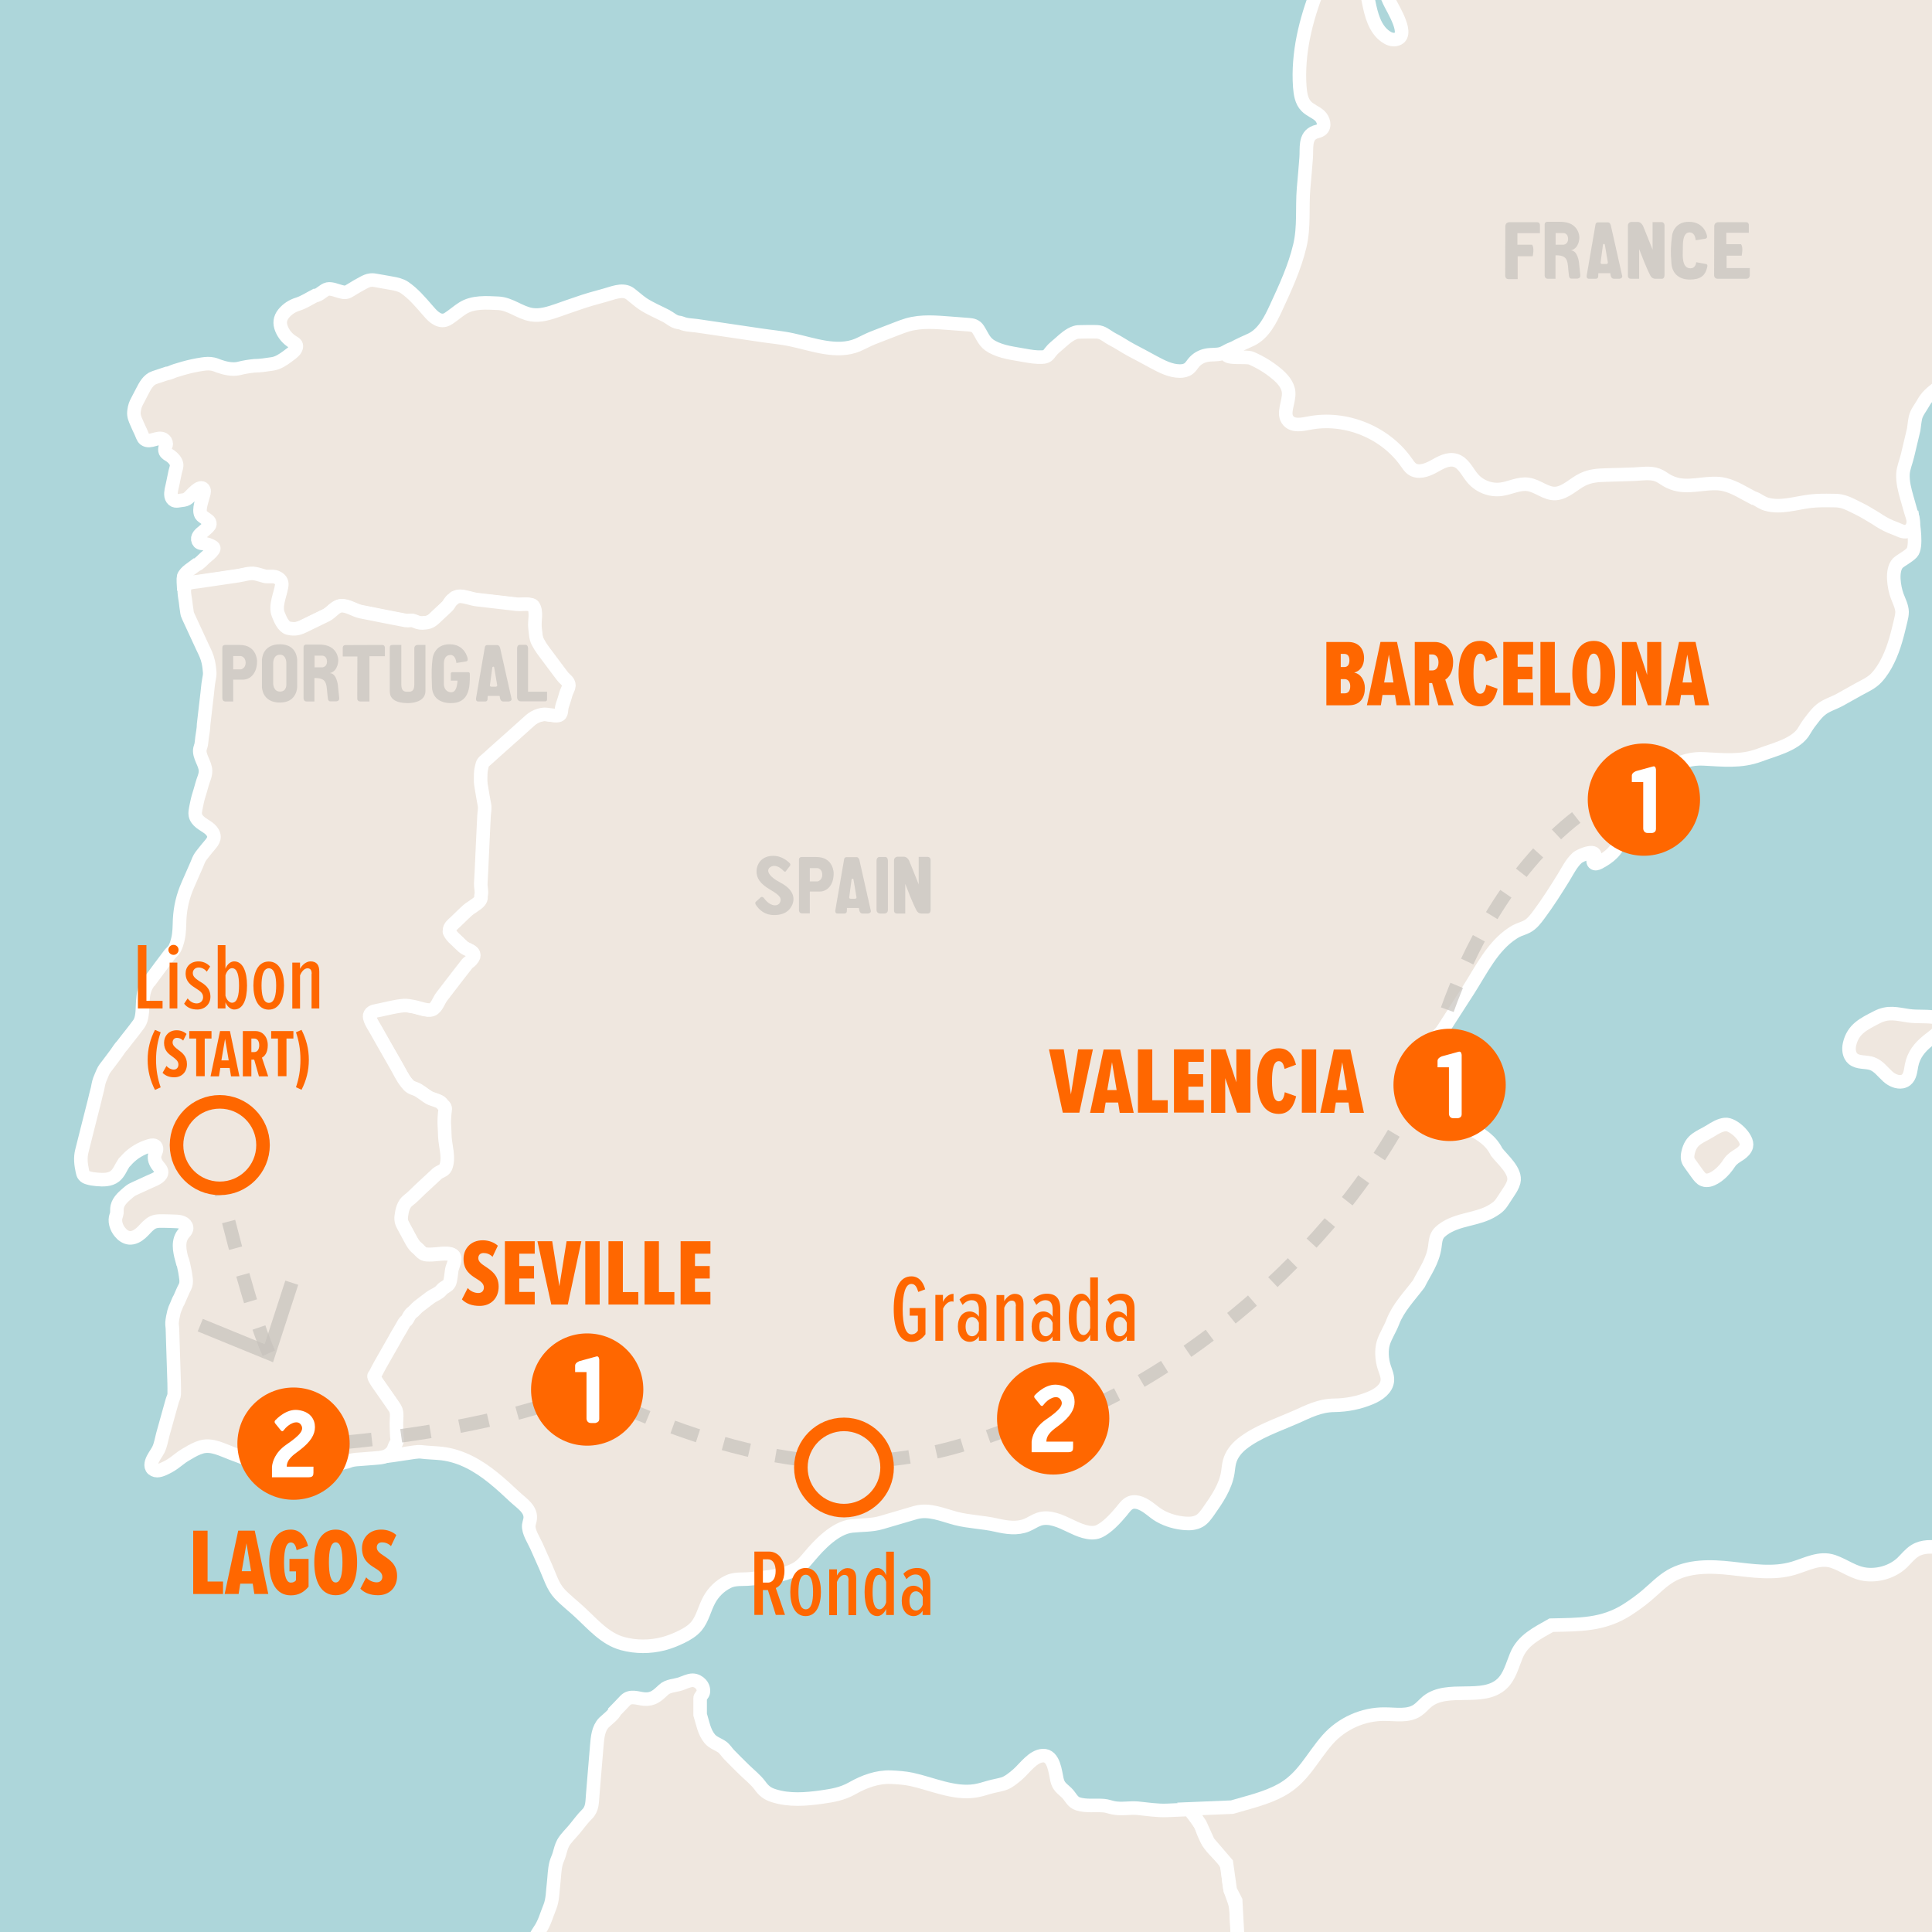 <?xml version="1.0" encoding="utf-8"?>
<!-- Generator: Adobe Illustrator 23.0.6, SVG Export Plug-In . SVG Version: 6.00 Build 0)  -->
<svg version="1.1" xmlns="http://www.w3.org/2000/svg" xmlns:xlink="http://www.w3.org/1999/xlink" x="0px" y="0px"
	 viewBox="0 0 142.5 142.5" style="enable-background:new 0 0 142.5 142.5;" xml:space="preserve">
<style type="text/css">
	.st0{fill:#ADD6DA;}
	.st1{fill:#EFE7DF;stroke:#FFFFFF;stroke-miterlimit:10;}
	.st2{fill:#FF6700;}
	.st3{opacity:0.7;}
	.st4{fill:#C6C2BD;}
	.st5{opacity:0.7;clip-path:url(#SVGID_2_);fill:none;stroke:#C6C2BD;stroke-dasharray:2.033,2.033;}
	.st6{opacity:0.7;clip-path:url(#SVGID_2_);fill:none;stroke:#C6C2BD;}
	.st7{opacity:0.7;clip-path:url(#SVGID_2_);fill:none;stroke:#C6C2BD;stroke-dasharray:2.18,2.18;}
	.st8{opacity:0.7;clip-path:url(#SVGID_2_);fill:none;stroke:#C6C2BD;stroke-dasharray:1.971,1.971;}
	.st9{opacity:0.7;clip-path:url(#SVGID_2_);fill:none;stroke:#C6C2BD;stroke-dasharray:2,2;}
	.st10{opacity:0.7;clip-path:url(#SVGID_2_);fill:none;stroke:#C6C2BD;stroke-dasharray:2.028,2.028;}
	.st11{opacity:0.7;clip-path:url(#SVGID_2_);fill:none;stroke:#C6C2BD;stroke-dasharray:1.921,1.921;}
	.st12{clip-path:url(#SVGID_2_);fill:none;stroke:#C6C2BD;}
	.st13{clip-path:url(#SVGID_2_);fill:#FF6700;}
	.st14{clip-path:url(#SVGID_2_);fill:#FFFFFF;}
	.st15{clip-path:url(#SVGID_2_);fill:#EFE7DF;}
	.st16{clip-path:url(#SVGID_2_);fill:none;stroke:#FF6700;}
	.st17{clip-path:url(#SVGID_4_);fill:#FF6700;}
	.st18{clip-path:url(#SVGID_4_);fill:#FFFFFF;}
</style>
<g id="Sea">
	<rect x="-58.14" y="-55.7" class="st0" width="267.37" height="238.52"/>
</g>
<g id="Map">
	<g>
		<g>
			<g>
				<g>
					<g>
						<path class="st1" d="M127.62,85.68c0.04-0.05,0.08-0.1,0.13-0.14c0.18-0.18,0.4-0.29,0.6-0.43c0.2-0.14,0.4-0.33,0.46-0.57
							c0.15-0.6-0.98-1.67-1.57-1.6c-0.39,0.04-0.74,0.26-1.08,0.47c-0.8,0.5-1.43,0.57-1.66,1.64c-0.03,0.16-0.05,0.32-0.01,0.47
							c0.04,0.15,0.13,0.27,0.22,0.39c0.16,0.23,0.33,0.45,0.49,0.68c0.13,0.17,0.26,0.36,0.46,0.43c0.26,0.1,0.56-0.01,0.8-0.15
							c0.37-0.22,0.69-0.53,0.95-0.89C127.49,85.87,127.55,85.77,127.62,85.68z"/>
						<path class="st1" d="M140.3,79.78c0.1-0.02,0.2-0.06,0.29-0.13c0.3-0.24,0.33-0.68,0.4-1.06c0.16-0.81,0.61-1.35,1.23-1.85
							c0.22-0.18,1.53-1.08,1.11-1.47c-0.13-0.12-0.31-0.17-0.48-0.21c-0.66-0.14-1.39-0.04-2.08-0.14
							c-0.89-0.13-1.49-0.33-2.34,0.11c-0.97,0.5-1.75,0.86-2.01,1.98c-0.09,0.38-0.04,0.83,0.25,1.08c0.37,0.32,0.94,0.2,1.41,0.36
							c0.48,0.17,0.78,0.61,1.16,0.95C139.52,79.66,139.94,79.85,140.3,79.78z"/>
						<path class="st1" d="M12.04,223.13l0.04-0.04l0.18-9.23c0.8-0.53,1.59-1.05,2.39-1.58c1.14-0.75,2.36-1.4,3.29-2.42
							c0.52-0.57,0.93-1.21,1.44-1.79c0.45-0.51,0.96-0.83,1.53-1.2c0-0.2,1.55-1,1.76-1.14c1.15-0.73,2.79-0.79,4.11-1.04
							c0-0.01,1.53-0.32,1.69-0.37c0.85-0.28,1.82-0.12,2.7-0.12c0.73,0,1.53,0.11,2.24-0.08c0.68-0.18,1.36-0.44,2.06-0.45
							c0.52-0.01,1.03-0.02,1.55-0.03c0.57-0.01,1.2,0.04,1.76-0.08c1.47-0.31,2.97-0.46,4.43-0.82c1.11-0.28,1.96-0.78,2.95-1.32
							c1.76-0.97,3.53-1.94,5.29-2.91c0.65-0.35,1.29-0.71,1.94-1.06l12.39-6.65c2.45-1.58,5-3.06,7.37-4.77
							c0.89-0.64,1.81-2.04,1.72-3.17c-0.05-0.56-0.12-1.12-0.13-1.7c-0.03-0.82,0.08-1.33,0.42-2.09c0-0.28,0.32-0.67,0.4-0.95
							c0.2-0.71,0.9-1.04,1.48-1.5c0.91-0.73,1.66-1.64,2.33-2.6c0.61-0.87,1.03-1.94,1.99-2.5c1.37-0.79,3.19-0.59,4.73-0.59
							c1.72,0,3.44,0,5.15,0c1.46,0,2.91,0,4.37,0c0.42,0,0.86,0.13,1.28,0.08c0.63-0.07,1.2-0.64,1.56-1.12
							c0.2-0.27,0.37-0.56,0.45-0.88c0.03-0.12,0.08-0.29,0.07-0.41c-0.02-0.44-0.08-0.57,0.12-0.97c0.17-0.33,0.29-0.68,0.44-1.02
							c0.15-0.39,0.63-0.91,0.53-1.35c-0.1-0.44-0.69-0.7-1.09-0.78c-0.18-0.04-0.36,0.03-0.53,0.02c-0.47-0.03-0.8-0.26-1.14-0.55
							c-0.36-0.3-0.77-0.51-1.21-0.67c-0.33-0.11-0.82-0.13-1.1-0.34c-0.23-0.17-0.22-0.41-0.28-0.68
							c-0.12-0.48-0.25-0.96-0.37-1.44c-0.57-1.07-1.22-2.06-1.58-3.23c-0.2-0.66-0.27-1.33-0.35-2.02
							c-0.18-1.54-0.36-3.09-0.55-4.63c-0.05-0.41-0.04-0.89-0.15-1.3c-0.19-0.7-0.47-1.36-0.44-2.08c0.02-0.48,0.01-0.97,0.02-1.46
							c0.01-0.8,0.02-1.6,0.03-2.4c-0.03-0.55-0.06-1.09-0.09-1.64c-0.02-0.39-0.04-0.79-0.06-1.18c-0.03-0.47-0.22-0.87-0.37-1.31
							c-0.16-0.48-0.17-0.99-0.22-1.49c-0.05-0.46-0.15-0.68-0.44-1.01c-0.39-0.45-0.87-0.85-1.14-1.39
							c-0.12-0.24-0.24-0.51-0.32-0.76c-0.16-0.53-0.63-0.98-0.95-1.46l-1.65,0.07c-0.72,0.03-1.46-0.09-2.17-0.16
							c-0.6-0.05-1.18,0.09-1.79-0.03c-0.25-0.05-0.46-0.14-0.71-0.16c-0.63-0.05-1.29,0.06-1.9-0.13
							c-0.42-0.13-0.54-0.53-0.84-0.82c-0.36-0.34-0.59-0.45-0.71-0.96c-0.13-0.56-0.22-1.82-1.04-1.78
							c-0.73,0.03-1.34,0.93-1.84,1.37c-0.27,0.24-0.72,0.61-1.07,0.71c-0.36,0.11-0.74,0.16-1.1,0.27c-0.33,0.1-0.66,0.2-0.99,0.25
							c-1.55,0.25-3.21-0.53-4.7-0.85c-0.48-0.1-1.02-0.14-1.51-0.16c-1-0.04-1.99,0.33-2.85,0.82c-0.75,0.42-1.43,0.53-2.27,0.65
							c-1.15,0.16-2.37,0.26-3.51-0.1c-0.49-0.15-0.75-0.37-1.03-0.76c-0.31-0.42-0.78-0.79-1.16-1.16
							c-0.37-0.37-0.76-0.74-1.12-1.12c-0.18-0.19-0.3-0.41-0.51-0.56c-0.3-0.21-0.67-0.31-0.91-0.6c-0.42-0.5-0.52-1.18-0.71-1.79
							c0,0,0-1.21,0-1.22c0-0.09,0.2-0.27,0.23-0.4c0.1-0.46-0.32-0.9-0.78-0.91c-0.29,0-0.63,0.18-0.9,0.27
							c-0.4,0.13-0.93,0.13-1.24,0.43c-0.46,0.43-0.78,0.74-1.43,0.69c-0.48-0.04-1.02-0.3-1.4,0.1c-0.25,0.27-0.51,0.53-0.77,0.8
							c0,0.17-0.67,0.7-0.8,0.83c-0.43,0.44-0.48,1.11-0.53,1.69c-0.05,0.6-0.1,1.19-0.15,1.79c-0.05,0.61-0.1,1.22-0.15,1.82
							c-0.05,0.55-0.01,1.06-0.42,1.46c-0.33,0.32-0.61,0.72-0.91,1.08c-0.27,0.33-0.64,0.67-0.85,1.04
							c-0.14,0.26-0.21,0.56-0.29,0.84c-0.06,0.22-0.17,0.42-0.23,0.64c-0.13,0.48-0.13,1.03-0.19,1.53
							c-0.07,0.55-0.06,1.18-0.27,1.7c-0.24,0.58-0.4,1.22-0.76,1.73c-0.45,0.64-0.64,1.43-1.32,1.85c-0.48,0.3-0.91,0.76-1.34,1.13
							c-0.72,0.62-1.44,1.24-2.15,1.86c-0.4,0.35-0.8,0.71-1.29,0.92c-0.46,0.2-0.98,0.22-1.43,0.41c-0.31,0.14-0.61,0.38-0.89,0.57
							c-1.08,0.71-2.07,1.11-3.29,1.5c-1.34,0.42-2.45,0.81-3.45,1.83c-0.44,0.45-0.9,0.89-1.35,1.34
							c-0.47,0.48-0.96,0.57-1.57,0.75c-0.53,0.16-1.11,0.46-1.58,0.76c-0.5,0.31-0.99,0.62-1.49,0.93
							c-0.81,0.5-1.58,1.07-2.47,1.42c-0.78,0.31-1.77,0.35-2.44,0.93c-0.42,0.36-0.74,0.84-1.01,1.32
							c-0.2,0.36-0.37,0.88-0.74,1.09c-0.5,0.29-1.01,0.48-1.5,0.81c-0.55,0.37-1.09,0.73-1.64,1.1c-0.43,0.29-0.94,0.46-1.12,1
							c-0.05,0.14-0.06,0.28-0.12,0.41c-0.04,0.11-0.11,0.21-0.13,0.33c-0.05,0.2,0.01,0.4,0.08,0.59c0.23,0.65,0.54,1.25,0.82,1.87
							c0.35,0.8,0.45,1.86,0.22,2.71c-0.23,0.87-0.94,1.4-1.59,1.95c-0.71,0.6-1.42,1.2-2.13,1.8c-0.3,0.25-0.59,0.28-0.84,0.58
							c-0.87,1.04-1.39,2.54-2.02,3.75c-0.28,0.53-0.56,1.07-0.84,1.6c-0.65,1.25-0.62,2.73-0.04,4c0.22,0.47,0.61,0.81,0.79,1.31
							c0.07,0.2,0.11,0.41,0.14,0.63c0.13,0.94-0.01,1.86-0.28,2.76c-0.32,1.08-0.67,2.01,0.26,2.88c0.24,0.28,0.46,0.65,0.75,0.88
							c0.76,0.63,0.48,1.07,0.26,1.91c-0.24,0.91-0.34,1.72-1.01,2.43c-0.48,0.5-0.95,1.01-1.43,1.51
							c-1.22,1.29-2.45,2.59-3.67,3.88c0,0.33-1.08,1.06-1.31,1.3c-0.47,0.48-0.46,1.11-0.65,1.71c-0.21,0.64-0.24,1.36-0.57,1.96
							c-0.27,0.49-0.81,0.71-1.2,1.1c-0.51,0.52-1.12,1.4-1.75,1.75c-0.61,0.34-1.51,0.48-2.2,0.52c-0.36,0.02-0.74-0.08-1.1-0.04
							c-0.93,0.1-1.58,0.9-2.26,1.48c-0.72,0.6-1.43,1.2-2.15,1.8c0,0.22-1.17,0.98-1.36,1.14c-0.48,0.4-0.96,0.8-1.44,1.21
							c-0.96,0.81-1.95,1.42-3.2,1.6c-0.93,0.13-1.86,0.32-2.79,0.48c-1.34,0.23-2.67,0.46-4.01,0.69
							c-1.48,0.26-2.69,0.23-3.67,1.51c-0.44,0.57-0.88,1.15-1.32,1.72c-0.08,0.1-0.57,0.91-0.7,0.91l46.75,0.54V223.13z"/>
						<path class="st1" d="M141.01,40.77c0.4-0.41,0.11-2.13,0.04-2.65l-1.32-0.17l-4.4-2.96l-5.11-0.37l-3.29-1.28l-3.26,1.07
							l-1.78-0.37l-5.17,1.05l-2.45-0.04l-1.91-0.17l-2.12-0.34l-3.22-1.61L105,33.81l-2.52-2.85l-4.25,0l-2.63-0.71l-0.07-1.04
							l-0.81-1.84l-0.97-0.88l-0.7,0.1c-0.31-0.16-0.62-0.32-0.92-0.47c-0.46-0.24-0.88-0.58-1.41-0.34
							c-0.21,0.09-0.4,0.23-0.62,0.3c-0.35,0.11-0.74,0.05-1.1,0.12c-0.38,0.07-0.73,0.27-0.97,0.57c-0.11,0.14-0.21,0.3-0.35,0.41
							c-0.18,0.14-0.42,0.19-0.65,0.19c-0.68,0-1.32-0.33-1.92-0.65c-0.55-0.3-1.1-0.6-1.66-0.89c-0.49-0.26-0.94-0.58-1.44-0.83
							c-0.27-0.14-0.52-0.37-0.81-0.47c-0.17-0.06-0.36-0.06-0.54-0.06c-0.32,0-0.64,0-0.95,0.01c-0.13,0-0.26,0-0.38,0.04
							c-0.43,0.13-0.83,0.49-1.15,0.78c-0.22,0.2-0.5,0.4-0.68,0.64c-0.2,0.26-0.27,0.39-0.65,0.4c-0.46,0.02-0.85-0.05-1.3-0.13
							c-0.81-0.15-1.65-0.23-2.39-0.64c-0.57-0.31-0.68-0.76-1.01-1.27c-0.17-0.27-0.41-0.33-0.7-0.35
							c-0.44-0.03-0.87-0.07-1.31-0.1c-1.09-0.08-2.13-0.19-3.2,0.11c-0.27,0.08-0.53,0.18-0.79,0.28
							c-0.42,0.16-0.85,0.33-1.27,0.49c-0.34,0.13-0.68,0.26-1,0.42c-0.21,0.1-0.42,0.21-0.63,0.3c-1.53,0.63-3.29-0.05-4.83-0.38
							c-0.76-0.17-1.56-0.23-2.33-0.35c-1.08-0.16-2.17-0.32-3.25-0.48c-0.48-0.07-0.95-0.14-1.43-0.21
							c-0.36-0.05-0.82-0.05-1.14-0.2c-0.07-0.03-0.15-0.04-0.23-0.05c-0.35-0.05-0.6-0.31-0.9-0.47c-0.56-0.29-1.19-0.55-1.72-0.9
							c-0.09-0.06-0.17-0.13-0.26-0.19c-0.19-0.16-0.39-0.31-0.58-0.47c-0.07-0.06-0.14-0.11-0.21-0.15
							c-0.53-0.29-1.23,0.04-1.77,0.18c-0.67,0.18-1.35,0.37-2,0.6c-0.47,0.16-0.94,0.32-1.41,0.49c-0.64,0.22-1.32,0.45-1.99,0.34
							c-0.86-0.14-1.56-0.8-2.45-0.84c-0.86-0.04-1.87-0.12-2.63,0.37c-0.35,0.22-0.66,0.5-1.01,0.73
							c-0.09,0.06-0.18,0.11-0.28,0.14c-0.56,0.15-1.01-0.4-1.32-0.76c-0.51-0.59-1.03-1.2-1.67-1.64
							c-0.28-0.19-0.62-0.26-0.96-0.32c-0.36-0.06-0.71-0.13-1.07-0.19c-0.16-0.03-0.31-0.06-0.47-0.04
							c-0.2,0.02-0.38,0.11-0.55,0.2c-0.32,0.17-0.63,0.35-0.93,0.54c-0.12,0.07-0.24,0.15-0.37,0.16
							c-0.11,0.01-0.22-0.01-0.33-0.04c-0.29-0.07-0.71-0.26-0.99-0.2c-0.3,0.06-0.62,0.48-0.92,0.48
							c-0.41,0.21-0.83,0.49-1.27,0.63c-0.42,0.13-0.77,0.35-1.06,0.7c-0.28,0.35-0.32,0.72-0.15,1.13c0.16,0.4,0.46,0.75,0.83,0.97
							c0.08,0.05,0.18,0.1,0.23,0.18c0.07,0.14,0,0.31-0.09,0.43C21.6,26,21.4,26.14,21.2,26.29c-0.33,0.24-0.69,0.49-1.11,0.55
							c-0.42,0.06-0.89,0.14-1.32,0.14c-0.4,0.04-0.77,0.1-1.16,0.2c-0.46,0.11-1.04-0.02-1.48-0.18c-0.13-0.05-0.27-0.11-0.41-0.14
							c-0.26-0.06-0.54-0.04-0.8,0c-0.47,0.07-0.93,0.17-1.39,0.3c-0.2,0.06-0.4,0.12-0.6,0.18c-0.18,0.05-0.43,0.2-0.61,0.2
							c-0.31,0.1-0.62,0.21-0.93,0.31c-0.45,0.15-0.69,0.61-0.89,1c-0.12,0.24-0.24,0.47-0.37,0.71c-0.14,0.26-0.2,0.43-0.24,0.73
							c0,0.03-0.01,0.06-0.01,0.09c-0.03,0.3,0.08,0.54,0.2,0.81c0.1,0.23,0.2,0.46,0.31,0.68c0.07,0.15,0.15,0.43,0.28,0.53
							c0.41,0.3,0.97-0.24,1.39,0c0.12,0.07,0.2,0.2,0.2,0.34c0,0.08-0.04,0.16-0.07,0.24c-0.03,0.11-0.04,0.23,0,0.33
							c0.07,0.15,0.24,0.23,0.38,0.32c0.19,0.13,0.4,0.36,0.45,0.59c0.04,0.19-0.06,0.4-0.1,0.59c-0.06,0.29-0.12,0.58-0.18,0.87
							c-0.06,0.29-0.17,0.62-0.12,0.91c0.03,0.14,0.11,0.27,0.24,0.33c0.1,0.04,0.22,0.03,0.33,0.01c0.12-0.02,0.24-0.03,0.36-0.05
							c0.18-0.03,0.28-0.1,0.41-0.22c0.18-0.16,0.72-0.83,1-0.64c0.15,0.11,0.09,0.32,0.05,0.46c-0.09,0.38-0.39,1.1-0.19,1.48
							c0.05,0.1,0.21,0.19,0.3,0.26c0.15,0.12,0.38,0.2,0.36,0.44c-0.02,0.16-0.22,0.29-0.33,0.4c-0.18,0.18-0.51,0.36-0.56,0.63
							c-0.02,0.14,0.04,0.29,0.16,0.35c0.08,0.04,0.17,0.04,0.25,0.05c0.24,0.03,0.47,0.1,0.68,0.23c0.03,0.02,0.05,0.03,0.07,0.06
							c0.04,0.06,0.01,0.14-0.03,0.19c-0.16,0.23-0.36,0.37-0.57,0.55c-0.12,0.1-0.51,0.53-0.65,0.53c-0.3,0.24-0.83,0.52-0.96,0.89
							c-0.03,0.09-0.01,0.63,0.02,1c0.01-0.2,0.08-0.38,0.25-0.46c0.24-0.11,0.54-0.12,0.81-0.16c0.32-0.05,0.63-0.09,0.95-0.14
							c0.66-0.1,1.32-0.19,1.97-0.29c0.35-0.05,0.74-0.18,1.1-0.15c0.01,0,0.04-0.01,0.04-0.01l0.06,0.01c0.01,0,0.01,0,0.02,0
							c0.23,0.04,0.47,0.13,0.71,0.19c0.25,0.07,0.61-0.03,0.86,0.07c0.3,0.13,0.45,0.31,0.41,0.62c-0.08,0.64-0.52,1.5-0.25,2.14
							c0.04,0.1,0.09,0.21,0.14,0.33l0.32,0.5c0.08,0.08,0.17,0.14,0.27,0.17c0.11,0.03,0.23,0.04,0.35,0.05
							c0.25,0.02,0.48-0.06,0.71-0.16l1.8-0.88c0.35-0.19,0.64-0.63,1.04-0.67c0.5-0.05,1.01,0.34,1.49,0.44l0.56,0.11
							c0.55,0.11,1.11,0.22,1.66,0.33c0.36,0.07,0.73,0.14,1.09,0.21c0.17,0.03,0.41-0.05,0.57,0.02c0.23,0.09,0.39,0.18,0.64,0.16
							c0.16-0.01,0.32-0.02,0.47-0.07c0.19-0.06,0.33-0.18,0.46-0.3l0.07-0.07c0.04-0.04,0.07-0.07,0.11-0.11
							c0.21-0.19,0.42-0.39,0.62-0.58c0.17-0.16,0.17-0.16,0.33-0.42c0.02-0.04,0.17-0.2,0.21-0.21c0.03-0.01,0.11-0.11,0.14-0.12
							c0.06-0.03,0.25-0.09,0.32-0.09c0.44-0.01,0.87,0.2,1.31,0.25c0.67,0.08,1.33,0.15,2,0.23c0.11,0.01,0.21,0.02,0.32,0.04
							l0.62,0.07c0.21,0.02,0.64-0.05,0.9,0.01c0.09,0.02,0.22,0.03,0.28,0.1c0.31,0.41,0.08,1.12,0.14,1.61
							c0.01,0.06,0.01,0.12,0.02,0.18l0.05,0.42c0.03,0.16,0.06,0.31,0.14,0.45c0.22,0.43,0.53,0.81,0.82,1.2
							c0.22,0.29,0.44,0.58,0.66,0.88l0.34,0.45c0.11,0.15,0.33,0.29,0.42,0.46c0.15,0.27-0.09,0.56-0.17,0.83
							c-0.08,0.26-0.16,0.52-0.25,0.78l-0.03,0.11c-0.09,0.28,0.01,0.62-0.29,0.69c-0.28,0.06-0.85-0.12-1.13-0.07
							c-0.09,0.02-0.19,0.03-0.28,0.06c-0.23,0.07-0.48,0.2-0.66,0.37c-0.39,0.35-0.78,0.7-1.17,1.05
							c-0.52,0.46-1.04,0.93-1.56,1.39c-0.09,0.08-0.18,0.15-0.26,0.23l-0.4,0.36c-0.15,0.13-0.16,0.29-0.21,0.49
							c-0.06,0.24-0.05,0.53-0.06,0.78c-0.01,0.28,0.04,0.56,0.09,0.84c0.03,0.19,0.07,0.39,0.1,0.58c0,0,0.1,0.55,0.1,0.57
							c0.04,0.22-0.02,0.5-0.04,0.73l-0.24,5.05c-0.01,0.19,0.07,0.57,0.04,0.75c-0.05,0.25,0.05,0.29-0.13,0.51
							c-0.17,0.23-0.68,0.49-0.9,0.69c-0.26,0.24-0.62,0.61-0.88,0.84c-0.16,0.15-0.46,0.38-0.43,0.62c0.01,0.07-0.02,0.07,0,0.13
							c0.11,0.23,0.24,0.37,0.43,0.54l0.6,0.57c0.19,0.17,0.72,0.28,0.75,0.55c0.01,0.11,0.02,0.16-0.19,0.42
							c-0.09,0.1-0.22,0.16-0.3,0.26c-0.41,0.53-0.82,1.07-1.24,1.6c-0.21,0.27-0.42,0.54-0.63,0.82c-0.22,0.28-0.36,0.82-0.7,0.95
							c-0.35,0.14-1.02-0.15-1.38-0.21c-0.26-0.04-0.46-0.1-0.72-0.08c-0.31,0.02-0.51,0.05-0.79,0.11l-0.74,0.16
							c-0.08,0.02-0.16,0.03-0.25,0.05l-0.41,0.09c-0.13,0.04-0.24,0.1-0.3,0.21c-0.06,0.1-0.04,0.23,0,0.35
							c0.04,0.11,0.09,0.21,0.15,0.31l1.1,1.93c0.22,0.38,0.44,0.77,0.66,1.15c0.01,0.02,0.02,0.03,0.03,0.05l0.57,1.01
							c0.05,0.08,0.1,0.16,0.17,0.24c0.04,0.04,0.14,0.17,0.18,0.21c0.21,0.22,0.45,0.22,0.71,0.37c0.25,0.15,0.56,0.4,0.81,0.55
							c0.19,0.11,0.8,0.24,0.92,0.42c0.14,0.22,0.29,0.19,0.24,0.49c-0.04,0.26-0.07,0.74-0.06,0.99c0.01,0.31,0.02,0.61,0.04,0.92
							c0.03,0.75,0.35,1.61,0.05,2.32c-0.1,0.24-0.44,0.29-0.63,0.46c-0.41,0.38-0.82,0.76-1.23,1.14c-0.28,0.26-0.55,0.56-0.86,0.8
							l-0.05,0.05c-0.33,0.26-0.44,0.72-0.49,1.13c-0.01,0.08-0.02,0.16-0.01,0.25c0.02,0.21,0.1,0.36,0.19,0.53
							c0.16,0.3,0.33,0.61,0.49,0.91c0.14,0.26,0.27,0.51,0.5,0.68c0.16,0.12,0.31,0.35,0.49,0.43c0.07,0.03,0.13,0.04,0.18,0.05
							l0.17,0.01c0.02,0,0.04,0,0.06,0c0.41,0.03,1.35-0.19,1.72,0.02c0.35,0.21-0.01,0.78-0.07,1.11
							c-0.04,0.24-0.07,0.74-0.17,0.96c-0.12,0.24-0.41,0.28-0.57,0.49c-0.21,0.28-0.57,0.36-0.85,0.58
							c-0.29,0.22-0.58,0.45-0.88,0.67c-0.14,0.11-0.3,0.32-0.44,0.42c-0.18,0.12-0.26,0.3-0.35,0.49
							c-0.07,0.14-0.17,0.13-0.25,0.28c-0.09,0.15-0.18,0.31-0.26,0.46c-0.01,0.02-0.03,0.05-0.04,0.07l-0.46,0.8
							c-0.01,0.02-0.02,0.03-0.03,0.05c-0.32,0.57-0.65,1.13-0.97,1.7c-0.13,0.22-0.26,0.5-0.38,0.72
							c-0.04,0.08-0.11,0.11-0.08,0.18c0.09,0.26,0.34,0.57,0.48,0.78c0.33,0.49,0.74,1.04,1.06,1.53c0.22,0.34,0.1,0.84,0.11,1.26
							c0.01,0.27,0.01,0.55,0.03,0.82c0.01,0.08,0.02,0.16,0.02,0.23c-4.56,2.29,1.12,0.85,1.77,0.94c0.52,0.07,1.06,0.07,1.58,0.13
							c1.42,0.17,2.67,0.89,3.76,1.77c0.56,0.45,1.08,0.93,1.6,1.42c0.51,0.48,1.29,0.93,1.13,1.71c-0.03,0.13-0.07,0.25-0.09,0.38
							c-0.05,0.49,0.37,1.1,0.57,1.55c0.23,0.51,0.45,1.02,0.68,1.53c0.3,0.67,0.52,1.45,1.03,1.99c0.44,0.47,0.99,0.89,1.46,1.33
							c0.97,0.89,1.88,1.99,3.19,2.34c0.97,0.26,2.01,0.26,2.99,0.01c0.46-0.12,0.91-0.3,1.34-0.51c0.41-0.2,0.81-0.44,1.1-0.78
							c0.46-0.55,0.6-1.3,0.94-1.93c0.31-0.58,0.8-1.06,1.39-1.35c0.51-0.26,1.09-0.16,1.66-0.22c0.98-0.11,1.93-0.14,2.86-0.5
							c0.3-0.11,0.59-0.25,0.83-0.45c0.25-0.2,0.44-0.45,0.65-0.69c0.74-0.88,1.92-2.13,3.14-2.26c0.73-0.08,1.48-0.04,2.18-0.25
							c0.83-0.24,1.66-0.49,2.49-0.73c1.02-0.3,2.02,0.17,3.02,0.43c0.97,0.25,1.98,0.26,2.97,0.49c0.74,0.17,1.54,0.29,2.24,0
							c0.31-0.13,0.59-0.33,0.91-0.44c0.77-0.25,1.59,0.15,2.32,0.5c0.56,0.27,1.44,0.68,2.07,0.41c0.61-0.26,1.26-0.98,1.68-1.48
							c0.2-0.24,0.38-0.53,0.68-0.65c0.23-0.09,0.5-0.05,0.73,0.04c0.58,0.23,0.92,0.65,1.43,0.94c0.57,0.32,1.21,0.5,1.86,0.55
							c0.36,0.03,0.74,0,1.06-0.18c0.28-0.16,0.47-0.44,0.66-0.7c0.62-0.88,1.26-1.81,1.43-2.87c0.04-0.27,0.06-0.55,0.13-0.81
							c0.14-0.52,0.49-0.96,0.91-1.3c1.12-0.89,2.62-1.39,3.92-1.96c0.99-0.44,1.81-0.88,2.91-0.89c0.91-0.01,1.82-0.19,2.67-0.55
							c0.58-0.24,1.19-0.67,1.23-1.29c0.02-0.34-0.14-0.67-0.24-0.99c-0.17-0.52-0.22-1.24-0.06-1.77c0.16-0.52,0.5-1.02,0.7-1.55
							c0.4-1.05,1.23-1.9,1.91-2.8c0.47-0.94,1.04-1.67,1.19-2.76c0.04-0.31,0.06-0.63,0.23-0.89c0.09-0.14,0.22-0.25,0.35-0.35
							c1.13-0.84,2.58-0.71,3.73-1.44c0.16-0.1,0.31-0.2,0.44-0.34c0.12-0.12,0.21-0.26,0.3-0.4c0.13-0.19,0.25-0.39,0.38-0.58
							c0.16-0.24,0.32-0.49,0.39-0.77c0.2-0.79-0.82-1.63-1.26-2.2c-0.43-0.86-1.11-1.28-1.91-1.71c-0.66-0.36-1.17-0.98-1.39-1.69
							c-0.09-0.28-0.13-0.56-0.23-0.84c-0.11-0.29-0.28-0.56-0.46-0.82c-0.3-0.45-0.61-0.89-0.83-1.38
							c-0.2-0.46-0.42-1.11-0.09-1.55c0.28-0.36,0.69-0.65,0.95-1.04c0.62-0.96,1.24-1.92,1.86-2.89c0.95-1.48,1.79-3.27,3.31-4.24
							c0.14-0.09,0.28-0.17,0.43-0.23c0.2-0.08,0.4-0.14,0.59-0.24c0.38-0.2,0.64-0.55,0.9-0.9c0.65-0.87,1.23-1.79,1.8-2.71
							c0.3-0.49,0.57-1.05,1-1.45c0.28-0.25,1.61-0.74,1.24,0.01c-0.06,0.11-0.09,0.27,0,0.36c0.09,0.09,0.24,0.04,0.36-0.02
							c0.77-0.4,1.4-0.91,1.59-1.76c0.12-0.54,0.55-1.38,0.22-1.92c-0.19-0.31-0.5-0.36-0.59-0.74c-0.2-0.82,1.98-1.22,2.45-1.53
							c1.35-0.88,2.35-1.78,4.04-1.71c1.45,0.07,2.77,0.24,4.16-0.28c0.99-0.38,2.51-0.72,3.18-1.63c0.08-0.12,0.15-0.24,0.23-0.37
							c0.15-0.25,0.33-0.48,0.51-0.71c0.17-0.22,0.35-0.44,0.57-0.62c0.42-0.35,0.96-0.49,1.43-0.75c0.45-0.25,0.91-0.51,1.36-0.76
							c0.47-0.26,0.97-0.47,1.34-0.87c0.35-0.38,0.63-0.83,0.85-1.29c0.46-0.93,0.7-1.95,0.94-2.96c0.05-0.2,0.09-0.4,0.09-0.6
							c-0.01-0.41-0.22-0.79-0.36-1.17c-0.23-0.62-0.45-1.9,0.05-2.43C140.28,41.27,140.71,41.08,141.01,40.77z"/>
						<path class="st1" d="M89.12,135.87l1.34,1.56l0.28,1.98l0.4,0.78l0.19,3.5l-0.06,4.22l0.45,1.72l0.94,7.98l1.69,3.19
							l0.55,2.13l1.79,0.47l1.17,1l1.29,0.05l1.01,0.74l-1.29,2.97l0.23,0.68l-1.56,2.09H83.84l-2.78,0.53l-2.78,4.16l-2.45,1.97
							l-1.12,2.49l0.11,3.43l-1,2.08l-8.03,5.2l-12.39,6.65l-9.46,5.2l-4.58,0.95l-4.41,0.1l-2.01,0.52h-3.52l-6.15,1.15l-3.41,2.19
							l-2.23,2.76l-5.37,3.54l-0.18,9.23l-0.04,0.05l-0.06,3.02l0.04,0.08l0.01-0.09l42.11,26.34l-0.03,0.06l76.04,46.98l1.34,5.19
							l2.45,2.08l4.25-0.2l3.35,1.04l2.09,2.41l2.79,0.73l2.23,1.87l-0.11,1.67l-1.11,3.32l0.77,1.67l2.79,0.93l5.35-0.61l4.31-1.28
							l0.04,0.03l17.73-3.96l14.39-12.26c0,0,52.12-30.1,52.13-30.1l-1.45-1.26l-1.37-1.63l-1.23-1.04l-2.29-4.43l-1.56-2.36
							l-2.01-1.25l-4.3-0.31h-4.7l-1.23-1.14l-0.5-1.94l-1.39-1.52l-0.28-3.02l0.44-1.35l-0.72-2.77l-0.73-0.57l-2.18-4.28
							l-2.75-3.29l-1.67-1.78l0.9-0.62l0.9-1.26l2.63-1.77l1.12-1.51l-0.45-3.77l-1.12-2.6l0.39-1l1.12-5.94l-1.45-3.18l-0.5-5.53
							l0.16-1.14l-0.34-3.92v-7.09l-1.45-2.61l-1.13-0.73l-0.05-3.65l1-0.88l-0.01-0.03l-7.2-21.62l-2.91-2.98l-1.84-0.42l-1.11-1.1
							l-2.68-1.04l-0.84-2.66l-3.29-2.66l-1.17-0.37l-1.45-2.04l0.5-1.24l-1.4-2.82l-0.78-0.47l1.38-5.21l2.62-2.91l1.73-0.48
							l1.06-1.36l1.29-0.89l0.72-3.81l1.13-1.14l-1.57-1.46l1.01-1.56l0.94-0.83l-0.17-0.68l-1.51-1.62l-0.73-2.92l2.07-4.95
							l-0.05-3.44l0.44-3.29l-0.44-1.25l0.36-1.52c-0.97-1.04-2.56-0.15-3.79-0.03c-1.25,0.13-2.53-0.28-3.75,0.02
							c-0.98,0.24-1.93,0.92-2.9,0.66c-0.29-0.08-0.56-0.24-0.82-0.4c-0.9-0.55-1.76-1.18-2.64-1.72c-0.56-0.35-1.92-0.8-2.4-0.12
							c-0.24,0.34-0.31,0.78-0.57,1.1c-0.21,0.26-0.51,0.41-0.81,0.54c-0.89,0.36-1.87,0.51-2.82,0.41
							c-0.72-0.07-1.51-0.34-1.82-0.99c-0.1-0.21-0.14-0.44-0.22-0.66c-0.24-0.59-0.82-1-1.44-1.13c-0.63-0.13-2.39-0.06-2.74,0.64
							c-0.05,0.1-0.06,0.21-0.09,0.31c-0.45,1.4-2.46,0.69-2.98,1.86c-0.12,0.27-0.2,0.58-0.42,0.77c-0.42,0.36-1.05,0.11-1.59-0.03
							c-0.85-0.22-1.79-0.1-2.56,0.33c-0.36,0.2-0.68,0.47-1.04,0.67c-0.77,0.44-1.69,0.58-2.56,0.42c-0.4-0.07-0.91-0.21-1.23-0.46
							c-0.26-0.21-0.34-0.5-0.56-0.75c-0.42-0.46-0.95-0.85-1.58-0.93c-0.59-0.07-1.19,0.03-1.78-0.05
							c-0.61-0.08-1.19-0.34-1.8-0.39c-0.79-0.06-1.55,0.26-2.31,0.49s-1.62,0.36-2.31-0.03c-0.31-0.18-0.59-0.46-0.95-0.52
							c-0.17-0.02-0.34,0.01-0.51,0.02c-0.63,0.06-1.25-0.08-1.87-0.18c-0.62-0.1-1.27-0.17-1.87,0.03
							c-0.89,0.3-0.87,0.95-1.27,1.62c-0.35,0.6-1.05,0.89-1.72,0.88c-0.66-0.01-1.3-0.23-1.96-0.35c-0.65-0.12-1.37-0.14-1.93,0.21
							c-0.37,0.23-0.64,0.59-0.95,0.89c-0.69,0.64-1.66,0.94-2.59,0.86c-0.94-0.08-1.62-0.66-2.49-0.96c-1-0.34-1.98,0.22-2.93,0.5
							c-1.48,0.44-3.05,0.18-4.58,0.01c-1.53-0.17-3.17-0.21-4.5,0.57c-0.65,0.39-1.18,0.95-1.76,1.44
							c-0.45,0.38-0.93,0.72-1.42,1.04c-1.81,1.15-3.54,1.09-5.6,1.14c-1.03,0.59-2.11,1.09-2.58,2.25
							c-0.3,0.72-0.49,1.54-1.06,2.07c-1.41,1.32-4,0.1-5.51,1.31c-0.25,0.21-0.46,0.47-0.73,0.65c-0.68,0.46-1.58,0.28-2.4,0.28
							c-1.59-0.02-3.17,0.69-4.22,1.88c-1.17,1.33-1.81,2.85-3.44,3.73c-1.12,0.61-2.39,0.89-3.61,1.25l-3.12,0.13l0.77,1.12
							L89.12,135.87z"/>
					</g>
				</g>
				<path class="st1" d="M27.59,101.55c-0.03-0.08,0.04-0.11,0.08-0.18c0.12-0.22,0.25-0.5,0.38-0.72c0.32-0.57,0.65-1.13,0.97-1.7
					c0.16-0.31,0.35-0.62,0.53-0.92c0.09-0.15,0.18-0.31,0.26-0.46c0.08-0.14,0.18-0.14,0.25-0.28c0.1-0.19,0.18-0.37,0.35-0.49
					c0.14-0.1,0.3-0.31,0.44-0.42c0.29-0.22,0.58-0.45,0.88-0.67c0.28-0.21,0.63-0.3,0.85-0.58c0.17-0.21,0.45-0.25,0.57-0.49
					c0.1-0.22,0.13-0.72,0.17-0.96c0.05-0.33,0.42-0.9,0.07-1.11c-0.37-0.21-1.3,0-1.72-0.02c-0.16-0.01-0.26,0.01-0.41-0.06
					c-0.18-0.08-0.34-0.31-0.49-0.43c-0.23-0.18-0.36-0.42-0.5-0.68c-0.16-0.3-0.33-0.61-0.49-0.91c-0.1-0.18-0.18-0.33-0.19-0.53
					c-0.01-0.08,0-0.17,0.01-0.25c0.05-0.42,0.16-0.89,0.51-1.15c0.32-0.24,0.6-0.55,0.89-0.82c0.41-0.38,0.82-0.76,1.23-1.14
					c0.19-0.18,0.52-0.22,0.63-0.46c0.31-0.7-0.02-1.57-0.05-2.32c-0.01-0.31-0.02-0.61-0.04-0.92c-0.01-0.25,0.02-0.74,0.06-0.99
					c0.05-0.3-0.1-0.27-0.24-0.49c-0.12-0.18-0.73-0.31-0.92-0.42c-0.25-0.15-0.56-0.4-0.81-0.55c-0.26-0.15-0.5-0.15-0.71-0.37
					c-0.04-0.04-0.14-0.17-0.18-0.21c-0.33-0.42-0.5-0.83-0.77-1.29c-0.32-0.57-0.64-1.13-0.97-1.7c-0.16-0.29-0.33-0.58-0.49-0.87
					c-0.15-0.27-0.35-0.54-0.44-0.84c-0.04-0.11-0.06-0.24,0-0.35c0.12-0.23,0.5-0.25,0.72-0.3c0.29-0.06,0.57-0.13,0.86-0.19
					c0.34-0.07,0.55-0.11,0.9-0.14c0.26-0.02,0.46,0.04,0.72,0.08c0.36,0.06,1.04,0.35,1.38,0.21c0.34-0.14,0.48-0.67,0.7-0.95
					c0.21-0.27,0.42-0.54,0.63-0.82c0.41-0.53,0.82-1.07,1.24-1.6c0.08-0.1,0.21-0.16,0.3-0.26c0.22-0.26,0.2-0.31,0.19-0.42
					c-0.02-0.28-0.57-0.38-0.76-0.56c-0.2-0.19-0.4-0.37-0.59-0.56c-0.19-0.17-0.32-0.31-0.43-0.54c-0.03-0.06,0-0.06,0-0.13
					c-0.03-0.24,0.27-0.47,0.43-0.62c0.26-0.24,0.62-0.61,0.88-0.84c0.21-0.2,0.72-0.46,0.9-0.69c0.17-0.23,0.07-0.26,0.13-0.51
					c0.04-0.18-0.05-0.58-0.04-0.77c0.02-0.31,0.03-0.63,0.05-0.94c0.03-0.73,0.07-1.45,0.1-2.18c0.03-0.62,0.06-1.25,0.09-1.87
					c0.01-0.24,0.08-0.55,0.04-0.79c-0.07-0.38-0.14-0.75-0.2-1.13c-0.05-0.28-0.1-0.55-0.09-0.84c0-0.25,0-0.54,0.06-0.78
					c0.05-0.21,0.06-0.37,0.22-0.51c0.22-0.18,0.43-0.38,0.65-0.58c0.52-0.46,1.04-0.93,1.56-1.39c0.39-0.35,0.78-0.7,1.17-1.05
					c0.18-0.16,0.43-0.3,0.66-0.37c0.09-0.03,0.18-0.04,0.28-0.06c0.28-0.05,0.85,0.13,1.13,0.07c0.3-0.07,0.19-0.43,0.29-0.72
					c0.1-0.28,0.19-0.58,0.27-0.87c0.08-0.27,0.32-0.56,0.17-0.83c-0.09-0.17-0.32-0.32-0.43-0.48c-0.1-0.14-0.2-0.27-0.31-0.41
					c-0.23-0.3-0.45-0.61-0.68-0.91c-0.29-0.39-0.6-0.77-0.82-1.2c-0.17-0.32-0.16-0.7-0.21-1.06c-0.06-0.49,0.17-1.2-0.14-1.61
					c-0.06-0.07-0.19-0.09-0.28-0.1c-0.27-0.05-0.7,0.02-0.91-0.01c-0.31-0.04-0.62-0.07-0.93-0.11c-0.67-0.08-1.33-0.15-2-0.23
					c-0.44-0.05-0.87-0.25-1.31-0.25c-0.07,0-0.26,0.06-0.32,0.09c-0.03,0.01-0.11,0.11-0.14,0.12c-0.04,0.02-0.19,0.18-0.21,0.21
					c-0.16,0.26-0.16,0.26-0.33,0.42c-0.21,0.19-0.42,0.39-0.62,0.58c-0.21,0.19-0.36,0.38-0.64,0.48
					c-0.15,0.05-0.31,0.06-0.47,0.07c-0.24,0.01-0.41-0.07-0.64-0.16c-0.16-0.07-0.4,0.01-0.57-0.02c-0.36-0.07-0.73-0.14-1.09-0.21
					c-0.74-0.15-1.48-0.29-2.22-0.44c-0.48-0.09-0.99-0.48-1.49-0.44c-0.41,0.04-0.71,0.51-1.07,0.69c-0.43,0.21-0.87,0.42-1.3,0.63
					c-0.38,0.18-0.74,0.41-1.17,0.38c-0.12-0.01-0.24-0.02-0.35-0.05c-0.38-0.12-0.59-0.66-0.73-1c-0.27-0.64,0.16-1.5,0.25-2.14
					c0.04-0.31-0.11-0.49-0.41-0.62c-0.25-0.1-0.61,0-0.86-0.07c-0.23-0.06-0.47-0.15-0.71-0.19c-0.4-0.07-0.82,0.09-1.22,0.15
					c-0.66,0.1-1.32,0.19-1.97,0.29c-0.32,0.05-0.63,0.09-0.95,0.14c-0.26,0.04-0.57,0.04-0.81,0.16c-0.43,0.21-0.2,0.96-0.16,1.34
					c0.02,0.23,0.06,0.45,0.09,0.68c0.01,0.08,0.02,0.15,0.04,0.23c0.02,0.06,0.04,0.11,0.07,0.17c0.35,0.76,0.7,1.51,1.05,2.27
					c0.17,0.35,0.34,0.69,0.42,1.07c0.06,0.26,0.09,0.53,0.11,0.8c0.01,0.22-0.04,0.37-0.07,0.58c-0.06,0.33-0.08,0.66-0.12,0.99
					c-0.09,0.75-0.17,1.49-0.26,2.24c0,0.33-0.08,0.68-0.12,1c-0.02,0.17-0.03,0.34-0.06,0.5c-0.02,0.11-0.07,0.2-0.09,0.31
					c-0.11,0.54,0.4,1.08,0.41,1.62c0.01,0.36-0.18,0.68-0.26,1.01c-0.08,0.31-0.18,0.62-0.27,0.92c-0.08,0.28-0.13,0.57-0.19,0.85
					c-0.03,0.16-0.06,0.33-0.03,0.49c0.04,0.22,0.2,0.41,0.38,0.55c0.18,0.14,0.38,0.25,0.56,0.38c0.18,0.13,0.35,0.31,0.41,0.52
					c0.12,0.39-0.25,0.7-0.47,0.98c-0.16,0.2-0.32,0.39-0.47,0.59c-0.14,0.19-0.22,0.42-0.31,0.64c-0.22,0.49-0.43,0.99-0.65,1.48
					c-0.37,0.84-0.56,1.65-0.61,2.56c-0.02,0.49-0.01,0.98-0.13,1.47c-0.06,0.24-0.13,0.49-0.25,0.7c-0.09,0.16-0.24,0.26-0.35,0.4
					c-0.47,0.61-0.92,1.23-1.38,1.85c-0.09,0-0.34,0.47-0.38,0.55c-0.2,0.42-0.22,0.9-0.24,1.35c-0.02,0.43-0.02,1.01-0.27,1.37
					c-0.38,0.53-0.82,1.05-1.21,1.57c-0.19,0.19-0.34,0.45-0.5,0.67c-0.18,0.24-0.36,0.48-0.54,0.72c-0.16,0.21-0.34,0.41-0.43,0.65
					c-0.09,0.24-0.22,0.48-0.28,0.72c-0.04,0.14-0.06,0.3-0.09,0.44c-0.08,0.31-0.16,0.62-0.23,0.93c-0.18,0.7-0.35,1.4-0.53,2.09
					c-0.13,0.53-0.27,1.06-0.4,1.59c-0.13,0.5-0.07,1,0.04,1.51c0.02,0.11,0.05,0.22,0.12,0.3c0.07,0.09,0.18,0.14,0.28,0.17
					c0.22,0.07,0.44,0.1,0.67,0.12c0.46,0.04,0.97,0.05,1.33-0.24c0.31-0.25,0.44-0.65,0.66-0.98C9.2,85.72,9.3,85.6,9.4,85.49
					c0.45-0.47,1.03-0.81,1.66-0.99c0.14-0.04,0.32-0.06,0.42,0.05c0.07,0.08,0.08,0.2,0.05,0.31c-0.03,0.11-0.08,0.2-0.11,0.31
					c-0.08,0.29,0.05,0.6,0.24,0.83c0.13,0.16,0.31,0.34,0.25,0.54c-0.09,0.31-0.57,0.48-0.84,0.6c-0.35,0.16-0.7,0.32-1.05,0.48
					c-0.19,0.09-0.34,0.15-0.5,0.29c-0.36,0.31-0.76,0.62-0.87,1.08c-0.04,0.16-0.02,0.31-0.03,0.47c-0.02,0.17-0.11,0.32-0.11,0.49
					c-0.01,0.23,0.06,0.46,0.16,0.66c0.05,0.1,0.11,0.19,0.18,0.27c0.17,0.21,0.41,0.39,0.68,0.42c0.32,0.03,0.62-0.14,0.86-0.35
					c0.24-0.21,0.43-0.47,0.68-0.66c0.31-0.24,0.59-0.23,0.96-0.23c0.33,0,0.66,0.02,0.99,0.03c0.2,0.01,0.38,0.04,0.55,0.15
					c0.13,0.09,0.22,0.25,0.19,0.41c-0.03,0.13-0.13,0.22-0.21,0.32c-0.46,0.54-0.31,1.28-0.14,1.91c0.05,0,0.22,0.82,0.23,0.9
					c0.05,0.37,0.18,0.81,0,1.14c-0.15,0.28-0.27,0.59-0.4,0.88c-0.04,0-0.21,0.47-0.24,0.52c-0.07,0.15-0.13,0.29-0.17,0.45
					c-0.06,0.25-0.12,0.52-0.14,0.79c-0.01,0.16,0.03,0.32,0.03,0.48c0.01,0.33,0.02,0.66,0.03,0.99c0.02,0.72,0.05,1.44,0.07,2.16
					c0.02,0.54,0.04,1.1,0.03,1.64c-0.01,0.19-0.1,0.32-0.15,0.5c-0.04,0.14-0.08,0.29-0.12,0.43c-0.19,0.68-0.38,1.36-0.57,2.04
					c-0.1,0.37-0.16,0.79-0.33,1.13c-0.16,0.31-0.4,0.58-0.5,0.92c-0.04,0.14-0.05,0.3,0.02,0.42c0.08,0.13,0.24,0.2,0.39,0.2
					c0.15,0,0.3-0.05,0.44-0.11c0.28-0.12,0.54-0.26,0.79-0.44c0.21-0.15,0.4-0.31,0.61-0.46c0.14-0.1,0.29-0.18,0.44-0.27
					c0.32-0.19,0.64-0.37,1-0.47c0.76-0.21,1.53,0.22,2.23,0.48c0.67,0.25,1.35,0.51,2.02,0.76c0.74,0.28,1.41,0.77,2.18,0.97
					c0.59,0.16,1.22,0.11,1.83,0.02c0.13-0.02,0.28-0.04,0.4-0.1c0.12-0.06,0.2-0.16,0.32-0.23c0.28-0.15,0.56-0.3,0.84-0.44
					c0.16-0.08,0.31-0.17,0.47-0.24c0.14-0.06,0.29-0.08,0.44-0.12c0.06-0.02,0.12-0.05,0.19-0.07c0.28-0.1,0.63-0.11,0.93-0.13
					c0.3-0.02,0.6-0.05,0.9-0.07c0.48-0.04,0.9-0.05,1.25-0.43c0.06-0.06,0.11-0.13,0.15-0.21c0.03-0.07,0.04-0.14,0.07-0.2
					c0.05-0.14,0.15-0.26,0.19-0.4c0.04-0.13,0-0.24-0.01-0.37c-0.02-0.27-0.02-0.55-0.03-0.82c-0.02-0.42,0.11-0.92-0.11-1.26
					c-0.32-0.49-0.73-1.04-1.06-1.53C27.93,102.12,27.68,101.81,27.59,101.55z"/>
				<path class="st1" d="M190.12-50.37c-0.65-0.4-1.14-0.7-1.92-0.7c-1.17,0.01-2.34-0.27-3.39-0.79c-0.25-0.13-0.51-0.27-0.79-0.29
					c-0.45-0.04-0.85,0.23-1.26,0.41c-0.5,0.23-1.01,0.11-1.5-0.09c-0.5-0.2-0.96-0.28-1.5-0.29c-0.37-0.01-0.74-0.02-1.1,0.04
					c-0.71,0.12-1.39,0.5-2.1,0.4c-0.58-0.08-1.06-0.47-1.51-0.84c-0.32-0.26-0.65-0.55-0.74-0.95c-0.05-0.22-0.02-0.45-0.06-0.67
					c-0.12-0.63-0.74-1.01-1.31-1.31c-0.25-0.13-0.49-0.21-0.72-0.27c0,0-0.01,0-0.01,0c-0.07,0.04-0.14,0.07-0.22,0.1
					c-0.04,0.01-0.07,0.02-0.11,0.03c-0.06,0.01-0.11,0.04-0.17,0.04c-0.28,0.02-0.55,0.06-0.83,0.1c-0.58,0.09-1.18,0.11-1.76-0.01
					c-0.16-0.03-0.33-0.07-0.49-0.12c-0.22-0.06-0.45-0.14-0.65-0.25c-0.21-0.11-0.33-0.26-0.5-0.4c-0.08-0.07-0.18-0.12-0.26-0.19
					c-0.35-0.29-0.59-0.67-0.8-1.06c-0.11-0.21-0.2-0.4-0.25-0.6c0,0,0,0,0-0.01c-0.02,0.02-0.09,0.07-0.12,0.08
					c-0.11,0.04-0.23,0-0.35-0.02c-0.16-0.03-0.33-0.04-0.5-0.04c-0.33,0-0.66,0.01-0.98,0.11c-0.14,0.04-0.25,0.13-0.39,0.16
					c-0.15,0.04-0.3,0.04-0.46,0.03c-0.11-0.01-0.22-0.02-0.32-0.05c-0.14-0.04-0.26-0.12-0.38-0.2c-0.25-0.17-0.5-0.33-0.76-0.5
					c-0.25-0.17-0.51-0.34-0.8-0.42c-0.2-0.06-0.41-0.04-0.61-0.07c-0.49-0.09-1,0.01-1.49-0.13c-0.1-0.03-0.2-0.07-0.29-0.13
					c-0.1-0.08-0.15-0.19-0.25-0.27c-0.13-0.1-0.24-0.22-0.34-0.35c-0.11-0.15-0.22-0.29-0.33-0.44c-0.08-0.1-0.15-0.2-0.21-0.3
					c-0.04-0.08-0.07-0.16-0.11-0.23c-0.06-0.14-0.12-0.29-0.22-0.4c-0.11-0.13-0.23-0.25-0.33-0.38c-0.15-0.2-0.41-0.28-0.64-0.37
					c-0.23-0.09-0.47-0.19-0.7-0.28c-0.21-0.09-0.44-0.15-0.64-0.26c-0.07-0.04-0.13-0.08-0.19-0.13c-0.09-0.09-0.19-0.13-0.3-0.2
					c-0.13-0.1-0.27-0.17-0.41-0.26c-0.09-0.06-0.18-0.13-0.28-0.17c-0.1-0.04-0.2-0.05-0.31-0.05c-0.48-0.01-0.96,0.1-1.39,0.32
					c-0.06,0.03-0.12,0.07-0.19,0.09c-0.06,0.02-0.12,0.02-0.18,0.02c-0.48,0.01-0.96-0.03-1.41-0.17c-0.45-0.14-0.88-0.39-1.2-0.74
					c-0.12-0.13-0.23-0.28-0.28-0.45c-0.02-0.07-0.02-0.14-0.05-0.21c-0.04-0.09-0.09-0.18-0.12-0.27
					c-0.16-0.41-0.17-0.86-0.31-1.28c-0.02-0.06-0.04-0.11-0.06-0.17c-0.02-0.04-0.03-0.09-0.05-0.13
					c-0.07-0.17-0.13-0.35-0.25-0.49c-0.25-0.31-0.65-0.4-0.98-0.57c-0.15-0.08-0.3-0.16-0.43-0.27c-0.05-0.05-0.1-0.1-0.16-0.15
					c-0.04-0.04-0.09-0.08-0.13-0.12c-0.38-0.33-0.85-0.56-1.35-0.66c-0.12-0.03-0.25-0.04-0.37-0.05
					c-0.12-0.01-0.22,0.01-0.34-0.02c-0.25-0.06-0.47-0.23-0.68-0.36c-0.45-0.27-0.88-0.58-1.29-0.91c-0.22-0.17-0.44-0.36-0.67-0.5
					c-0.2-0.13-0.42-0.23-0.58-0.41c-0.09-0.1-0.15-0.21-0.21-0.33c-0.2-0.37-0.35-0.76-0.44-1.17c-0.05-0.22-0.06-0.31-0.22-0.47
					c-0.14-0.14-0.26-0.29-0.42-0.41c-0.22-0.16-0.57-0.17-0.82-0.29c-0.33-0.11-0.66-0.15-0.83-0.44
					c-0.01-0.02-0.03-0.05-0.04-0.08c-0.19-0.46-0.26-0.95-0.33-1.44c-0.05-0.39-0.1-0.74-0.23-1.11c-0.13-0.36-0.14-0.75-0.48-1
					c-0.12-0.09-0.27-0.14-0.41-0.2c-0.14-0.06-0.66,0.18-0.76,0.06c-0.05-0.06-0.05-0.13-0.04-0.22c0-0.01,0-0.02,0-0.03
					c0.01-0.03,0.02-0.06,0.03-0.09c0.01-0.02,0.02-0.05,0.03-0.08c0.01-0.02,0.02-0.04,0.03-0.06c0.01-0.01,0.01-0.02,0.01-0.03
					c-0.05,0.02-0.1,0.05-0.15,0.08c-0.88,0.49-1.8,0.89-2.75,1.19c-0.39,0.12-0.8,0.23-1.19,0.14c-0.44-0.1-0.83-0.45-1.28-0.42
					c-0.23,0.02-0.45,0.14-0.65,0.25c-0.65,0.37-1.29,0.74-1.94,1.11c-1.07,0.61-1.63,1.83-1.42,3.05c0.1,0.58,0.37,1.12,0.44,1.71
					c0.12,0.88-0.19,1.76-0.34,2.62c-0.11,0.6-0.17,1.32-0.48,1.85c-0.23,0.4-0.58,0.54-0.94,0.78c-0.36,0.25-0.67,0.61-0.99,0.9
					c-0.44,0.44-1.14,0.81-1.21,1.49c-0.03,0.24-0.03,0.49-0.15,0.69c-0.16,0.27-0.49,0.39-0.79,0.48
					c-1.64,0.52-3.37,1.05-5.04,0.65c-0.48-0.11-0.94-0.3-1.44-0.32c-1.01-0.04-2.07,0.71-2.95,1.15c-1.13,0.57-2.42,1.08-2.61,2.51
					c-0.09,0.72,0.31,1.53,1.01,1.71c0.21,0.05,0.43,0.05,0.63,0.13c0.2,0.08,0.39,0.27,0.35,0.48c-0.06,0.32-0.51,0.36-0.72,0.6
					c-0.11,0.12-0.16,0.28-0.25,0.41c-0.16,0.22-0.43,0.33-0.69,0.42c-2.19,0.78-4.52,0.87-6.81,0.57c-0.34-0.04-0.67-0.1-1-0.15
					c-0.57-0.09-1.16-0.19-1.65-0.49c-0.35-0.21-0.72-0.54-1.11-0.4c-0.18,0.06-0.3,0.21-0.46,0.31c-0.54,0.34-1.02,0-1.34-0.46
					c-0.35-0.5-0.57-0.87-1.09-1.23c-0.11-0.07-0.21-0.15-0.3-0.25c-0.21-0.23-0.3-0.56-0.23-0.86c0.04-0.17,0.11-0.32,0.17-0.48
					c0.27-0.77-0.85-1.26-1.42-1.38c-0.44-0.09-0.62,0.17-1.03,0.31c-0.23,0.08-0.44,0.21-0.67,0.27c-0.58,0.16-1.29,0.03-1.88,0.01
					c-0.55-0.02-0.99-0.08-1.51-0.24c-0.21-0.06-0.48-0.08-0.62,0.09c-0.23,0.3,0.13,0.87,0.23,1.17c0.11,0.35,0.28,0.82,0.19,1.19
					c-0.17,0.7-0.09,1,0.45,1.47c0.44,0.38,0.87,0.76,1.31,1.14c0.35,0.29,0.93,0.65,1.18,1.03c0.17,0.25,0.17,0.58,0.13,0.87
					c-0.01,0.12-0.03,0.28-0.07,0.39c-0.14,0.38-0.06,0.78,0.06,1.15c0.17,0.54,0.18,1.17,0.02,1.71c-0.06,0.2-0.16,0.34-0.13,0.56
					c0.06,0.45,0.42,0.83,0.73,1.15c0.4,0.41,1.01,1.72,0.25,2.07c-0.15,0.07-0.32,0.07-0.48,0.07c-0.23,0-0.45,0-0.68,0
					c-0.51,0-1.02-0.07-1.52-0.15c-0.58-0.09-0.98-0.08-1.54,0.08c-0.47,0.14-1.03,0.42-1.53,0.38c-0.51-0.04-0.94-0.45-1.45-0.44
					c-0.3,0.01-0.58,0.17-0.85,0.3c-0.27,0.13-0.59,0.23-0.87,0.13c-0.42-0.16-0.64-0.61-1.15-0.42c-0.32,0.12-0.62,0.45-0.89,0.65
					c-0.7,0.54-1.45,0.97-2.26,0.3c-0.45-0.37-0.72-0.92-1-1.44c-0.47-0.88-1.1-1.78-2.06-2.07c-0.35-0.11-0.72-0.14-1.08-0.12
					c-0.36,0.02-0.72-0.03-1.08-0.02c-0.88,0.04-1.68,0.46-2.37,0.99c-0.46,0.35-0.8,0.83-1.36,1.04c-0.22,0.09-0.48,0.12-0.71,0.05
					c-0.13-0.04-0.25-0.12-0.39-0.16c-0.64-0.17-0.98,0.51-1.55,0.62c-0.15,0.03-0.32,0.04-0.46-0.02
					c-0.06-0.02-0.11-0.06-0.16-0.09c-0.95-0.59-2.81-0.28-3.63,0.46c-0.2,0.18-0.37,0.4-0.6,0.54c-0.35,0.21-0.78,0.2-1.19,0.19
					c-0.41,0-0.81,0.01-1.22,0.04c-0.4,0.03-0.85,0.07-1.19,0.29c-0.35,0.23-0.63,0.63-0.91,0.94c-0.28,0.3-0.77,0.6-0.6,1.07
					c0.1,0.27,0.37,0.87,0.63,1.01c0.34,0.18,0.85-0.13,1.16-0.23c1-0.33,2.07,0.1,3.03,0.52c0.11,0.1,0.06,0.29-0.05,0.38
					s-0.28,0.09-0.42,0.08c-0.74-0.07-1.48-0.52-2.2-0.3c-0.07,0.02-0.14,0.05-0.19,0.11c-0.05,0.07-0.07,0.16-0.07,0.25
					c0,0.43,0.21,0.86,0.55,1.12c0.03,0.02,0.06,0.04,0.09,0.05c0.18,0.05,0.27-0.21,0.36-0.38c0.2-0.36,0.71-0.36,1.1-0.23
					c0.27,0.09,0.54,0.23,0.72,0.45c0.18,0.22,0.27,0.54,0.16,0.8c-0.09,0.23-0.31,0.39-0.53,0.52c-0.4,0.24-0.84,0.41-1.3,0.52
					c-0.38,0.09-0.79,0.15-1.12,0.36c-0.99,0.62,1.13,0.72,1.44,0.86c0.47,0.21,0.76,0.7,0.88,1.2c0.13,0.5,0.12,1.02,0.16,1.53
					c0.02,0.2,0.07,0.44,0.27,0.5c0.11,0.03,0.22-0.01,0.32-0.06c0.64-0.3,1.14-0.91,1.84-1.01c0.59-0.08,1.17,0.23,1.77,0.21
					c0.22-0.01,0.44-0.07,0.67-0.07c0.28-0.01,0.55,0.06,0.82,0.13c1.07,0.27,2.15,0.54,3.1,1.11c0.12,0.07,0.23,0.15,0.32,0.25
					c0.08,0.1,0.13,0.22,0.2,0.33c0.22,0.36,0.61,0.6,1.02,0.66c0.47,0.06,0.85,0.02,1.29,0.23c0.44,0.21,0.8,0.51,1.21,0.75
					c0.42,0.24,1.01,0.2,1.49,0.16c0.1-0.01,0.21-0.02,0.29-0.07c0.1-0.07,0.16-0.19,0.23-0.28c0.24-0.33,0.68-0.44,1.09-0.51
					c0.27-0.04,0.63-0.03,0.72,0.24c0.08,0.24-0.14,0.45-0.25,0.68c-0.12,0.25-0.1,0.57,0.07,0.8c0.16,0.23,0.45,0.36,0.73,0.33
					c0.46-0.05,0.77-0.47,1.15-0.74c0.36-0.26,0.84-0.39,1.28-0.27c0.43,0.12,0.79,0.53,0.79,0.98c0,0.63-0.63,1.06-0.84,1.65
					c-0.22,0.6,0.06,1.34,0.62,1.65c0.41,0.23,0.92,0.22,1.38,0.11c0.46-0.11,0.89-0.32,1.33-0.48c1.05-0.39,2.19-0.54,3.31-0.43
					c0.11,0.01,0.23,0.03,0.33,0.08c0.53,0.26,0.63,1.01-0.04,1.13c-0.26,0.04-0.51-0.02-0.77-0.08c-0.56-0.13-1.15-0.21-1.7-0.04
					c-0.55,0.17-1.03,0.67-1.01,1.25c0.01,0.39,0.24,0.73,0.42,1.07c0.47,0.87,0.72,1.92,0.37,2.85c-0.24,0.64-0.74,1.33-0.39,1.92
					c0.35,0.59,1.23,0.48,1.84,0.81c0.34,0.18,0.58,0.49,0.82,0.79c0.49,0.6,1.03,1.17,1.61,1.69c0.28,0.26,0.58,0.5,0.93,0.67
					c0.5,0.25,1.08,0.3,1.63,0.41c0.93,0.18,1.84,0.5,2.67,0.96c0.32,0.17,0.64,0.38,0.8,0.71c0.16,0.32,0.12,0.7,0.15,1.06
					c0.05,0.58,0.27,1.13,0.64,1.58c0.16,0.2,0.36,0.39,0.42,0.65c0.07,0.31-0.1,0.62-0.27,0.89c-0.33,0.54-0.65,1.09-0.98,1.63
					c-0.26,0.44-0.51,1.03-0.17,1.41c0.38,0.42,0.98,0.62,1.44,0.86c0.4,0.21,0.76,0.55,1.13,0.82c0.51,0.37,1.02,0.74,1.53,1.11
					c0.17,0.12,0.68,0.36,0.77,0.56c0.26,0.58,0.51,1.15,0.77,1.73c0.24,0.53,1.57,2.57,0.45,2.78c-0.26,0.05-0.53-0.06-0.75-0.22
					c-0.79-0.56-1.05-1.6-1.24-2.55c-0.05-0.27-0.11-0.56-0.28-0.78c-0.15-0.19-0.37-0.31-0.59-0.43c-0.26-0.14-0.52-0.28-0.79-0.37
					c-0.38-0.13-0.79-0.18-1.19-0.14c-0.16,0.02-0.32,0.05-0.46,0.14c-0.23,0.14-0.34,0.41-0.44,0.65c-0.9,2.29-1.5,4.74-1.33,7.19
					c0.04,0.52,0.12,1.07,0.48,1.44c0.28,0.29,0.68,0.42,0.98,0.69c0.3,0.27,0.44,0.8,0.12,1.04c-0.13,0.1-0.29,0.12-0.44,0.17
					c-0.81,0.3-0.61,1.22-0.67,1.91c-0.06,0.75-0.12,1.5-0.19,2.25c-0.12,1.45,0.06,2.82-0.28,4.25c-0.38,1.59-1.07,3.08-1.75,4.55
					c-0.42,0.91-0.91,1.89-1.81,2.34c-0.31,0.16-1.81,0.75-1.84,1.09c-0.03,0.36,1.48,0.14,1.82,0.29c0.67,0.29,1.3,0.67,1.86,1.14
					c0.44,0.36,0.86,0.83,0.9,1.39c0.05,0.72-0.5,1.57-0.01,2.1c0.36,0.39,0.99,0.26,1.51,0.16c2.69-0.53,5.64,0.67,7.2,2.92
					c0.11,0.16,0.22,0.32,0.37,0.44c0.46,0.35,1.12,0.12,1.62-0.16c0.5-0.28,1.07-0.62,1.62-0.45c0.59,0.18,0.86,0.85,1.26,1.32
					c0.51,0.6,1.32,0.91,2.1,0.81c0.67-0.09,1.32-0.46,1.99-0.36c0.72,0.1,1.32,0.72,2.04,0.67c0.74-0.06,1.34-0.72,1.98-1.03
					c0.58-0.28,1.09-0.31,1.73-0.33c0.67-0.02,1.33-0.04,2-0.06c0.57-0.02,1.25-0.15,1.8,0.06c0.23,0.09,0.43,0.24,0.64,0.37
					c0.28,0.17,0.6,0.29,0.92,0.35c1.11,0.2,2.28-0.28,3.38-0.02c0.75,0.18,1.46,0.65,2.14,1c0.12,0,0.38,0.18,0.49,0.24
					c0.15,0.08,0.29,0.16,0.46,0.21c1.05,0.3,2.16-0.09,3.24-0.22c0.53-0.06,1.06-0.06,1.59-0.05c0.21,0,0.42,0,0.63,0.04
					c0.47,0.09,0.94,0.36,1.37,0.57c0.42,0.2,0.81,0.46,1.21,0.69c0.33,0.22,0.73,0.47,1.1,0.62c0.23,0.09,0.46,0.18,0.69,0.28
					c0.14,0.06,0.29,0.11,0.44,0.1c0.22-0.02,0.4-0.19,0.49-0.39c0.17-0.39,0-0.72-0.11-1.09c-0.1-0.34-0.19-0.68-0.29-1.02
					c-0.16-0.56-0.32-1.16-0.29-1.76c0.02-0.43,0.23-0.91,0.33-1.34c0.15-0.64,0.31-1.29,0.46-1.93c0.04-0.29,0.07-0.59,0.13-0.88
					c0.08-0.38,0.39-0.75,0.58-1.09c0.05-0.09,0.1-0.18,0.17-0.27c0.32-0.45,0.85-0.79,1.27-1.14c0.25-0.21,0.5-0.41,0.75-0.63
					c1.04-1.03,2.07-2.06,3.11-3.08c0.55-0.55,1.12-1.03,1.96-0.98c0.14,0.01,0.27,0.03,0.4,0.09c0.24,0.1,0.43,0.29,0.64,0.45
					c0.77,0.56,1.8,0.58,2.75,0.58c0.52,0,0.85,0.36,1.27,0.64c0.43,0.29,0.88,0.56,1.37,0.75c0.8,0.32,1.72,0.43,2.52,0.12
					c0.6-0.23,1.1-0.68,1.68-0.96c0.61-0.29,1.33-0.39,1.98-0.2c0.64,0.19,1.17,0.64,1.74,1c0.84,0.53,1.79,0.86,2.68,1.31
					c1.24,0.63,2.36,1.48,3.49,2.28c0.53,0.37,1.1,0.75,1.74,0.88c0.28,0.06,0.57,0.03,0.85,0.06c0.3,0.03,0.61,0.04,0.92,0.05
					c0.5,0.02,1.01,0.08,1.51,0.05c0.46-0.03,0.94,0.01,1.37-0.18c0.24-0.11,0.46-0.27,0.67-0.44c0.22-0.18,0.44-0.36,0.61-0.58
					c0.17-0.22,0.28-0.5,0.27-0.78c-0.01-0.22-0.11-0.43-0.12-0.65c-0.03-0.4,0.27-0.44,0.48-0.68c0.23-0.26,0.44-0.52,0.66-0.78
					c0.21-0.25,0.46-0.48,0.58-0.79c0.12-0.33,0.35-0.5,0.64-0.67c0.55-0.33,1.15-0.6,1.67-0.96c0.46-0.32,0.92-0.64,1.37-0.96
					c0.88-0.61,1.76-1.23,2.64-1.84c0.21-0.14,0.41-0.29,0.62-0.43c0.14-0.1,0.27-0.26,0.42-0.33c0.05-0.02,0.1-0.04,0.15-0.06
					c0.2-0.1,0.28-0.35,0.24-0.56c-0.1-0.58-0.42-1.09-0.55-1.64c-0.13-0.55,0.21-1.14,0.49-1.6c0.3-0.5,0.65-0.99,0.75-1.57
					c0.01-0.07,0.02-0.14-0.01-0.2c-0.06-0.11-0.2-0.13-0.33-0.13c-0.69-0.02-1.38,0.06-2.07,0.04c-0.53-0.01-1.24-0.05-1.69-0.37
					c-0.34-0.23-0.57-0.57-0.93-0.8c-0.56-0.37-1.24-0.61-1.73-1.09c-0.57-0.55-0.35-1.12-0.43-1.81c-0.15-1.44,0.04-2.89-0.72-4.2
					c-0.47-0.8-1.41-1.29-1.81-2.15c-0.53-1.13,0.76-2.11,1.75-2.21c1.15-0.12,2.25-0.86,2.64-1.95c0.39-1.08-0.07-2.45-1.11-2.96
					c-0.28-0.14-0.59-0.21-0.83-0.41c-0.4-0.33-0.48-0.91-0.52-1.43c-0.06-0.61-0.11-1.26,0.16-1.81c0.17-0.35,0.46-0.64,0.65-0.98
					c0.3-0.53,0.21-1.4-0.19-1.82c-0.53-0.55-1.27-0.69-1.54-1.5c-0.12-0.34-0.14-0.71-0.2-1.07c-0.13-0.84-0.46-1.64-0.94-2.33
					c-0.15-0.22-0.33-0.44-0.57-0.56c-0.2-0.1-0.43-0.14-0.65-0.17c-1.06-0.15-2.2-0.29-3.16,0.17c-0.26,0.13-0.5,0.3-0.66,0.54
					c-0.42,0.63-0.15,1.49,0.24,2.15c0.11,0.18,0.23,0.37,0.23,0.59c0,0.39-0.38,0.66-0.73,0.83c-1.21,0.58-2.61,0.74-3.92,0.46
					c-0.15-0.03-0.31-0.07-0.42-0.17c-0.14-0.12-0.19-0.32-0.22-0.5c-0.09-0.49-0.06-1.09,0.34-1.38c0.43-0.32,1.06-0.12,1.56-0.33
					c0.36-0.15,0.59-0.51,0.7-0.88c0.11-0.37,0.1-0.77,0.1-1.15c-0.01-0.8-0.02-1.59-0.03-2.39c0-0.34-0.01-0.68,0.09-1
					c0.08-0.26,0.22-0.5,0.36-0.74c0.77-1.3,1.64-2.62,2.95-3.38c0.42-0.25,0.88-0.43,1.31-0.67c1.5-0.86,2.46-2.45,3.93-3.34
					c0.3-0.18,0.63-0.34,0.8-0.64c0.26-0.47,0.02-1.07-0.36-1.46c-0.38-0.38-0.87-0.64-1.25-1.01c-0.37-0.37-0.74-1.13-0.38-1.63
					c0.17-0.24,0.5-0.27,0.76-0.32c0.37-0.08,0.74-0.21,1.13-0.24c0.57-0.03,1.05-0.29,1.46,0.24c0.18,0.22,0.3,0.49,0.49,0.7
					c0.31,0.33,0.77,0.48,1.22,0.54c0.95,0.13,1.88-0.17,2.79-0.43c0.38-0.11,0.76-0.22,1.13-0.33c0.39-0.11,0.49-0.18,0.54-0.62
					c0.1-0.74-0.53-1.52-1.07-1.94c-0.3-0.23-0.68-0.49-1.03-0.63c-0.11-0.04-0.26-0.05-0.34-0.12c-0.11-0.11-0.15-0.44-0.19-0.59
					c-0.34-1.4-0.27-2.68,0.16-4.04c0.17-0.55,0.34-1.1,0.52-1.65c0.18-0.56,0.22-0.94,0.74-1.31c0.33-0.24,0.71-0.45,0.91-0.81
					c0.31-0.58,0.07-1.29,0.26-1.9c0.12-0.38,0.28-0.75,0.43-1.11c0.35-0.91,0.72-2.15,1.53-2.76c0.37-0.28,0.99-0.7,1.21-1.12
					C190.91-49.56,190.54-50.11,190.12-50.37z"/>
			</g>
		</g>
	</g>
</g>
<g id="Objects">
	<g>
		<path class="st2" d="M77.37,77.4h1.09l0.53,3.32l0.53-3.32h1.09l-1,4.67h-1.22L77.37,77.4z"/>
		<path class="st2" d="M82.47,81.32h-0.92l-0.12,0.76H80.4l1-4.67h1.22l1,4.67h-1.03L82.47,81.32z M81.67,80.4h0.69l-0.34-2.06
			L81.67,80.4z"/>
		<path class="st2" d="M83.93,77.4h1.06v3.75h1.14v0.92h-2.2V77.4z"/>
		<path class="st2" d="M86.59,77.4h2.2v0.92h-1.14v0.91h1.09v0.92h-1.09v0.99h1.14v0.92h-2.2V77.4z"/>
		<path class="st2" d="M90.37,79.52v2.56h-1.04V77.4h1.06l0.8,2.43V77.4h1.04v4.67h-0.99L90.37,79.52z"/>
		<path class="st2" d="M92.73,79.74c0-1.42,0.49-2.42,1.59-2.42c0.84,0,1.12,0.67,1.27,1.21l-0.84,0.31
			c-0.08-0.36-0.18-0.57-0.43-0.57c-0.38,0-0.5,0.59-0.5,1.48c0,0.88,0.13,1.48,0.5,1.48c0.27,0,0.39-0.29,0.44-0.67l0.84,0.3
			c-0.13,0.55-0.41,1.3-1.28,1.3C93.22,82.16,92.73,81.15,92.73,79.74z"/>
		<path class="st2" d="M96.02,77.4h1.06v4.67h-1.06V77.4z"/>
		<path class="st2" d="M99.46,81.32h-0.93l-0.12,0.76h-1.03l1-4.67h1.22l1,4.67h-1.03L99.46,81.32z M98.65,80.4h0.69L99,78.34
			L98.65,80.4z"/>
	</g>
	<g>
		<path class="st2" d="M34.5,95c0.2,0.25,0.52,0.37,0.78,0.37c0.26,0,0.41-0.17,0.41-0.41c0-0.29-0.25-0.46-0.54-0.64
			c-0.43-0.27-0.96-0.6-0.96-1.47c0-0.71,0.49-1.37,1.42-1.37c0.43,0,0.83,0.15,1.11,0.4l-0.39,0.82c-0.2-0.2-0.43-0.28-0.66-0.28
			c-0.25,0-0.39,0.15-0.39,0.38c0,0.26,0.24,0.43,0.53,0.62c0.43,0.29,0.97,0.64,0.97,1.48c0,0.83-0.55,1.42-1.4,1.42
			c-0.57,0-0.99-0.16-1.31-0.48L34.5,95z"/>
		<path class="st2" d="M37.24,91.55h2.2v0.92H38.3v0.91h1.09v0.92H38.3v0.99h1.14v0.92h-2.2V91.55z"/>
		<path class="st2" d="M39.64,91.55h1.09l0.53,3.32l0.53-3.32h1.09l-1,4.67h-1.22L39.64,91.55z"/>
		<path class="st2" d="M43.17,91.55h1.06v4.67h-1.06V91.55z"/>
		<path class="st2" d="M44.88,91.55h1.06v3.75h1.14v0.92h-2.2V91.55z"/>
		<path class="st2" d="M47.54,91.55h1.06v3.75h1.14v0.92h-2.2V91.55z"/>
		<path class="st2" d="M50.2,91.55h2.2v0.92h-1.14v0.91h1.09v0.92h-1.09v0.99h1.14v0.92h-2.2V91.55z"/>
	</g>
	<g>
		<path class="st2" d="M56.64,117.28h-0.37v1.83h-0.63v-4.67h1.07c0.67,0,1.15,0.55,1.15,1.4c0,0.82-0.36,1.17-0.64,1.29l0.68,1.98
			h-0.68L56.64,117.28z M56.63,115.01h-0.36v1.72h0.36c0.39,0,0.58-0.36,0.58-0.86C57.21,115.36,57.01,115.01,56.63,115.01z"/>
		<path class="st2" d="M58.29,117.42c0-0.93,0.33-1.77,1.13-1.77c0.81,0,1.13,0.84,1.13,1.77c0,0.93-0.32,1.78-1.13,1.78
			C58.62,119.2,58.29,118.36,58.29,117.42z M59.97,117.42c0-0.64-0.11-1.27-0.54-1.27s-0.54,0.62-0.54,1.27
			c0,0.65,0.11,1.28,0.54,1.28S59.97,118.08,59.97,117.42z"/>
		<path class="st2" d="M62.59,116.57c0-0.28-0.1-0.41-0.31-0.41c-0.24,0-0.45,0.26-0.55,0.53v2.44h-0.57v-3.38h0.57v0.46
			c0.15-0.29,0.46-0.55,0.77-0.55c0.46,0,0.65,0.27,0.65,0.75v2.72h-0.57V116.57z"/>
		<path class="st2" d="M65.36,118.67c-0.15,0.34-0.41,0.53-0.64,0.53c-0.64,0-0.95-0.72-0.95-1.77c0-1.03,0.3-1.78,0.95-1.78
			c0.23,0,0.5,0.17,0.64,0.54v-1.74h0.57v4.67h-0.57V118.67z M65.36,116.68c-0.08-0.27-0.28-0.53-0.48-0.53
			c-0.41,0-0.52,0.59-0.52,1.28c0,0.68,0.11,1.27,0.52,1.27c0.2,0,0.41-0.25,0.48-0.52V116.68z"/>
		<path class="st2" d="M68.06,118.79c-0.16,0.29-0.44,0.41-0.67,0.41c-0.53,0-0.88-0.45-0.88-1.13c0-0.67,0.35-1.11,0.88-1.11
			c0.23,0,0.52,0.13,0.67,0.39v-0.52c0-0.44-0.15-0.7-0.53-0.7c-0.22,0-0.45,0.1-0.67,0.35l-0.23-0.4c0.29-0.32,0.69-0.43,1-0.43
			c0.65,0,0.99,0.34,0.99,1.07v2.4h-0.57V118.79z M68.06,117.8c-0.1-0.27-0.3-0.43-0.5-0.43c-0.33,0-0.48,0.32-0.48,0.71
			c0,0.38,0.15,0.71,0.48,0.71c0.2,0,0.4-0.15,0.5-0.43V117.8z"/>
	</g>
	<g>
		<path class="st2" d="M67.22,94.14c0.57,0,0.88,0.44,1.02,0.96l-0.51,0.19c-0.1-0.34-0.22-0.59-0.51-0.59
			c-0.43,0-0.64,0.7-0.64,1.86c0,1.15,0.21,1.86,0.64,1.86c0.22,0,0.37-0.1,0.48-0.27v-1.11h-0.6v-0.56h1.16v1.93
			c-0.27,0.37-0.6,0.57-1.04,0.57c-0.9,0-1.3-0.99-1.3-2.42C65.92,95.12,66.32,94.14,67.22,94.14z"/>
		<path class="st2" d="M68.98,95.51h0.57v0.52c0.15-0.34,0.44-0.6,0.78-0.6v0.58c-0.04-0.01-0.09-0.02-0.13-0.02
			c-0.27,0-0.51,0.25-0.64,0.53v2.37h-0.57V95.51z"/>
		<path class="st2" d="M72.2,98.56c-0.16,0.29-0.44,0.41-0.67,0.41c-0.53,0-0.88-0.45-0.88-1.13c0-0.67,0.35-1.11,0.88-1.11
			c0.23,0,0.52,0.13,0.67,0.39v-0.52c0-0.44-0.15-0.7-0.53-0.7c-0.22,0-0.45,0.1-0.67,0.35l-0.23-0.4c0.29-0.32,0.69-0.43,1-0.43
			c0.65,0,0.99,0.34,0.99,1.07v2.4H72.2V98.56z M72.2,97.57c-0.1-0.27-0.3-0.43-0.5-0.43c-0.33,0-0.48,0.32-0.48,0.71
			c0,0.38,0.15,0.71,0.48,0.71c0.2,0,0.4-0.15,0.5-0.43V97.57z"/>
		<path class="st2" d="M74.93,96.34c0-0.28-0.1-0.41-0.31-0.41c-0.24,0-0.45,0.26-0.55,0.53v2.44h-0.57v-3.38h0.57v0.46
			c0.15-0.29,0.46-0.55,0.77-0.55c0.46,0,0.65,0.27,0.65,0.75v2.72h-0.57V96.34z"/>
		<path class="st2" d="M77.64,98.56c-0.16,0.29-0.44,0.41-0.67,0.41c-0.53,0-0.88-0.45-0.88-1.13c0-0.67,0.35-1.11,0.88-1.11
			c0.23,0,0.52,0.13,0.67,0.39v-0.52c0-0.44-0.15-0.7-0.53-0.7c-0.22,0-0.45,0.1-0.67,0.35l-0.23-0.4c0.29-0.32,0.69-0.43,1-0.43
			c0.65,0,0.99,0.34,0.99,1.07v2.4h-0.57V98.56z M77.64,97.57c-0.1-0.27-0.3-0.43-0.5-0.43c-0.33,0-0.48,0.32-0.48,0.71
			c0,0.38,0.15,0.71,0.48,0.71c0.2,0,0.4-0.15,0.5-0.43V97.57z"/>
		<path class="st2" d="M80.41,98.44c-0.15,0.34-0.41,0.53-0.64,0.53c-0.64,0-0.94-0.72-0.94-1.77c0-1.03,0.3-1.78,0.94-1.78
			c0.23,0,0.5,0.17,0.64,0.54v-1.74h0.57v4.67h-0.57V98.44z M80.41,96.45c-0.08-0.27-0.28-0.53-0.48-0.53
			c-0.41,0-0.52,0.59-0.52,1.28c0,0.68,0.11,1.27,0.52,1.27c0.2,0,0.41-0.25,0.48-0.52V96.45z"/>
		<path class="st2" d="M83.11,98.56c-0.16,0.29-0.44,0.41-0.67,0.41c-0.53,0-0.88-0.45-0.88-1.13c0-0.67,0.35-1.11,0.88-1.11
			c0.23,0,0.52,0.13,0.67,0.39v-0.52c0-0.44-0.15-0.7-0.53-0.7c-0.22,0-0.45,0.1-0.67,0.35l-0.23-0.4c0.29-0.32,0.69-0.43,1-0.43
			c0.65,0,1,0.34,1,1.07v2.4h-0.57V98.56z M83.11,97.57c-0.1-0.27-0.3-0.43-0.5-0.43c-0.33,0-0.48,0.32-0.48,0.71
			c0,0.38,0.15,0.71,0.48,0.71c0.2,0,0.4-0.15,0.5-0.43V97.57z"/>
	</g>
	<g class="st3">
		<path class="st4" d="M57.23,67.49c-0.89,0.06-1.31-0.51-1.43-0.68c0,0-0.17-0.19-0.05-0.3l0.34-0.31c0,0,0.13-0.14,0.28,0.07
			c0.43,0.59,0.99,0.62,1.15,0.31c0.15-0.31,0.05-0.52-0.73-0.97c-0.78-0.46-0.99-0.88-0.99-1.35s0.31-1.06,1.08-1.13
			c0.83-0.08,1.38,0.55,1.38,0.55s0.08,0.08,0,0.19l-0.3,0.39c-0.04,0.06-0.13,0.02-0.15-0.01c0,0-0.56-0.65-1.04-0.26
			c-0.23,0.19-0.15,0.62,0.81,1.12c1.21,0.64,0.94,1.4,0.87,1.59C58.36,66.91,58.12,67.44,57.23,67.49z"/>
		<path class="st4" d="M60.45,65.76h-0.72v1.61h-0.57c-0.23,0-0.23-0.23-0.23-0.23V63.4c0-0.19,0.19-0.19,0.19-0.19h1.09
			c1.28,0,1.28,1.19,1.28,1.19C61.5,65.28,61.01,65.76,60.45,65.76z M60.31,64.03h-0.58v0.98h0.58c0,0,0.34-0.08,0.34-0.49
			C60.65,64.08,60.31,64.03,60.31,64.03z"/>
		<path class="st4" d="M64.03,67.38h-0.41c-0.19,0-0.23-0.2-0.23-0.2s-0.03-0.11-0.04-0.21h-0.88l-0.01,0.24
			c-0.01,0.17-0.16,0.17-0.16,0.17h-0.53c-0.2,0-0.16-0.23-0.16-0.23l0.65-3.77c0.03-0.16,0.16-0.16,0.16-0.16h0.76
			c0.16,0,0.21,0.22,0.21,0.22l0.83,3.69C64.3,67.35,64.03,67.38,64.03,67.38z M62.95,64.87c-0.01-0.08-0.13-0.08-0.14,0.01
			l-0.17,1.27c0,0-0.04,0.14,0.11,0.14h0.29c0,0,0.16,0.01,0.13-0.13L62.95,64.87z"/>
		<path class="st4" d="M65.24,67.38h-0.31c-0.28,0-0.28-0.25-0.28-0.25v-3.64c0-0.28,0.2-0.28,0.2-0.28h0.46
			c0.18,0,0.18,0.28,0.18,0.28v3.64C65.48,67.38,65.24,67.38,65.24,67.38z"/>
		<path class="st4" d="M68.4,67.38h-0.44c-0.28,0-0.37-0.25-0.37-0.25s-0.26-0.45-0.82-1.94v2.19h-0.61c-0.22,0-0.22-0.2-0.22-0.2
			v-3.71c0-0.29,0.28-0.28,0.28-0.28h0.46c0.23,0,0.37,0.28,0.37,0.28s0.17,0.4,0.71,1.76v-2.03h0.65c0.23,0,0.23,0.23,0.23,0.23
			v3.7C68.63,67.43,68.4,67.38,68.4,67.38z"/>
	</g>
	<g class="st3">
		<path class="st4" d="M111.92,17.2v0.85H113c0.19,0.22,0.05,0.85,0.05,0.85h-1.11v1.69c0,0-0.38,0-0.67,0
			c-0.25,0-0.25-0.25-0.25-0.25l0.01-3.66c0.01-0.29,0.28-0.29,0.28-0.29h2.07c0.2,0,0.2,0.2,0.2,0.2s0,0.2,0,0.61H111.92z"/>
		<path class="st4" d="M116.33,20.55h-0.43c-0.18,0-0.18-0.25-0.18-0.25s-0.04-0.28-0.07-0.67c-0.05-0.67-0.32-0.8-0.92-0.8v1.73
			h-0.57c-0.23,0-0.23-0.23-0.23-0.23v-3.78c0-0.19,0.19-0.19,0.19-0.19h0.97c1.41,0,1.4,1.15,1.4,1.15s0.02,0.79-0.62,0.96
			c0.5,0.01,0.59,0.88,0.59,0.88l0.1,0.95C116.59,20.55,116.33,20.55,116.33,20.55z M115.32,17.19h-0.58v0.86h0.58
			c0,0,0.34-0.02,0.34-0.43C115.65,17.18,115.32,17.19,115.32,17.19z"/>
		<path class="st4" d="M119.45,20.56h-0.41c-0.19,0-0.23-0.2-0.23-0.2s-0.03-0.11-0.04-0.21h-0.88l-0.01,0.24
			c-0.01,0.17-0.16,0.17-0.16,0.17h-0.53c-0.2,0-0.16-0.23-0.16-0.23l0.65-3.77c0.03-0.16,0.16-0.16,0.16-0.16h0.76
			c0.16,0,0.21,0.22,0.21,0.22l0.83,3.69C119.72,20.53,119.45,20.56,119.45,20.56z M118.37,18.05c-0.01-0.08-0.13-0.08-0.14,0.01
			l-0.17,1.27c0,0-0.04,0.14,0.11,0.14h0.29c0,0,0.16,0.01,0.13-0.13L118.37,18.05z"/>
		<path class="st4" d="M122.53,20.56h-0.44c-0.28,0-0.37-0.25-0.37-0.25s-0.26-0.45-0.82-1.94v2.19h-0.61c-0.22,0-0.22-0.2-0.22-0.2
			v-3.71c0-0.29,0.28-0.28,0.28-0.28h0.46c0.23,0,0.37,0.28,0.37,0.28s0.17,0.4,0.71,1.76v-2.03h0.65c0.23,0,0.23,0.23,0.23,0.23
			v3.7C122.76,20.61,122.53,20.56,122.53,20.56z"/>
		<path class="st4" d="M124.64,20.62c-0.77,0-1.3-0.41-1.36-1.2c-0.07-0.87-0.05-1.26,0.05-2.06c0,0,0.11-1.01,1.26-1
			c1.13,0.01,1.31,1.02,1.31,1.02c0.02,0.11,0.01,0.2-0.13,0.23l-0.7,0.11c-0.02-0.25-0.13-0.59-0.46-0.58
			c-0.54,0.02-0.48,0.92-0.49,1.29c-0.01,0.43-0.07,1.36,0.56,1.36c0.29,0,0.4-0.22,0.43-0.45l0.71,0.13
			c0.1,0.01,0.13,0.1,0.11,0.17C125.8,20.38,125.36,20.62,124.64,20.62z"/>
		<path class="st4" d="M128.81,20.56h-2.13c-0.25,0-0.25-0.25-0.25-0.25l0.01-3.63c0.01-0.29,0.28-0.29,0.28-0.29h2.07
			c0.2,0,0.2,0.2,0.2,0.2s0,0.17,0,0.58h-1.66v0.84h1.08c0.19,0.22,0.05,0.85,0.05,0.85h-1.11v0.91h1.71v0.53
			C129.06,20.57,128.81,20.56,128.81,20.56z"/>
	</g>
	<g class="st3">
		<path class="st4" d="M17.92,50.13H17.2v1.61h-0.57c-0.23,0-0.23-0.23-0.23-0.23v-3.75c0-0.19,0.19-0.19,0.19-0.19h1.09
			c1.28,0,1.28,1.19,1.28,1.19C18.97,49.64,18.47,50.13,17.92,50.13z M17.77,48.39H17.2v0.98h0.58c0,0,0.34-0.08,0.34-0.49
			C18.11,48.44,17.77,48.39,17.77,48.39z"/>
		<path class="st4" d="M20.65,51.82c-1.34,0-1.33-1.16-1.33-1.16v-1.96c0,0-0.02-1.18,1.33-1.18c1.3,0,1.27,1.18,1.27,1.18v1.96
			C21.92,50.65,21.93,51.82,20.65,51.82z M21.12,48.94c0,0,0.03-0.65-0.47-0.65c-0.53,0-0.5,0.65-0.5,0.65v1.51
			c0,0,0.02,0.56,0.5,0.56c0.52,0,0.47-0.56,0.47-0.56V48.94z"/>
		<path class="st4" d="M24.79,51.73h-0.43c-0.18,0-0.18-0.25-0.18-0.25s-0.04-0.28-0.07-0.67c-0.05-0.67-0.32-0.8-0.92-0.8v1.73
			h-0.57c-0.23,0-0.23-0.23-0.23-0.23v-3.78c0-0.19,0.19-0.19,0.19-0.19h0.97c1.41,0,1.4,1.15,1.4,1.15s0.02,0.79-0.62,0.96
			c0.5,0.01,0.59,0.88,0.59,0.88l0.1,0.95C25.05,51.73,24.79,51.73,24.79,51.73z M23.78,48.36H23.2v0.86h0.58
			c0,0,0.34-0.02,0.34-0.43C24.11,48.36,23.78,48.36,23.78,48.36z"/>
		<path class="st4" d="M27.25,48.41v3.33h-0.66c-0.24,0-0.24-0.19-0.24-0.19s0-2.16,0.01-3.13h-1.08c0-0.4,0-0.64,0-0.64
			s0-0.2,0.2-0.2l2.71-0.01c0.2,0,0.2,0.2,0.2,0.2s0,0.23,0,0.63H27.25z"/>
		<path class="st4" d="M31.38,50.97c0,0.92-1.28,0.89-1.28,0.89c-1.33,0-1.35-0.65-1.35-0.89v-3.21c0-0.13,0.05-0.19,0.2-0.19h0.65
			v2.91c0,0.58,0.31,0.54,0.5,0.54s0.46,0.01,0.46-0.54v-2.68c0-0.1,0.07-0.23,0.24-0.23h0.58L31.38,50.97z"/>
		<path class="st4" d="M33.26,51.86c-0.79,0-1.37-0.38-1.4-1.2c-0.04-1.19-0.03-1.46,0.05-2.12c0,0,0.11-1.03,1.27-1.02
			c1.13,0.01,1.31,1.04,1.31,1.04c0.02,0.11,0.01,0.2-0.13,0.23l-0.7,0.11c-0.02-0.25-0.13-0.61-0.46-0.59
			c-0.46,0.02-0.46,0.55-0.46,0.64s0,1.18,0,1.5c0,0.32,0.19,0.61,0.54,0.61c0.41,0,0.44-0.61,0.47-0.86c-0.49,0-0.4,0-0.5,0
			c0-0.23,0-0.05,0-0.52c0-0.1,0.1-0.1,0.1-0.1h1.19c0.11,0,0.11,0.11,0.11,0.11s0.01,0.13,0,0.46
			C34.63,51.09,34.36,51.86,33.26,51.86z"/>
		<path class="st4" d="M37.53,51.74h-0.41c-0.19,0-0.23-0.2-0.23-0.2s-0.03-0.11-0.04-0.21h-0.88l-0.01,0.24
			c-0.01,0.17-0.16,0.17-0.16,0.17h-0.53c-0.2,0-0.16-0.23-0.16-0.23l0.65-3.77c0.03-0.16,0.16-0.16,0.16-0.16h0.76
			c0.16,0,0.21,0.22,0.21,0.22l0.83,3.69C37.8,51.71,37.53,51.74,37.53,51.74z M36.45,49.23c-0.01-0.08-0.13-0.08-0.14,0.01
			l-0.17,1.27c0,0-0.04,0.14,0.11,0.14h0.29c0,0,0.16,0.01,0.13-0.13L36.45,49.23z"/>
		<path class="st4" d="M40.21,51.73h-1.79c-0.28,0-0.28-0.29-0.28-0.29v-3.6c0-0.28,0.18-0.28,0.18-0.28h0.45
			c0.18,0,0.18,0.28,0.18,0.28v3.18h1.4c0,0.35,0,0.56,0,0.56S40.36,51.73,40.21,51.73z"/>
	</g>
	<g>
		<path class="st2" d="M97.83,47.35h1.6c0.84,0,1.18,0.57,1.18,1.19c0,0.58-0.3,0.96-0.73,1.07c0.47,0.08,0.79,0.56,0.79,1.14
			c0,0.69-0.33,1.27-1.18,1.27h-1.66V47.35z M99.15,49.2c0.27,0,0.38-0.2,0.38-0.49c0-0.28-0.1-0.48-0.38-0.48h-0.26v0.97H99.15z
			 M99.18,51.14c0.27,0,0.41-0.2,0.41-0.53c0-0.29-0.15-0.52-0.41-0.52h-0.29v1.05H99.18z"/>
		<path class="st2" d="M102.89,51.26h-0.92l-0.12,0.76h-1.03l1-4.67h1.22l1,4.67h-1.03L102.89,51.26z M102.09,50.34h0.69l-0.34-2.06
			L102.09,50.34z"/>
		<path class="st2" d="M105.63,50.38h-0.22v1.64h-1.06v-4.67h1.46c0.79,0,1.37,0.62,1.37,1.48c0,0.78-0.33,1.14-0.58,1.3l0.62,1.89
			h-1.13L105.63,50.38z M105.64,48.27h-0.23v1.18h0.23c0.29,0,0.46-0.23,0.46-0.59C106.1,48.5,105.93,48.27,105.64,48.27z"/>
		<path class="st2" d="M107.58,49.69c0-1.42,0.49-2.42,1.59-2.42c0.84,0,1.12,0.67,1.28,1.21l-0.84,0.31
			c-0.08-0.36-0.18-0.58-0.43-0.58c-0.38,0-0.5,0.6-0.5,1.48c0,0.88,0.13,1.48,0.5,1.48c0.27,0,0.39-0.29,0.44-0.67l0.84,0.3
			c-0.13,0.55-0.41,1.3-1.28,1.3C108.07,52.1,107.58,51.09,107.58,49.69z"/>
		<path class="st2" d="M110.88,47.35h2.2v0.92h-1.14v0.91h1.09v0.92h-1.09v0.99h1.14v0.92h-2.2V47.35z"/>
		<path class="st2" d="M113.62,47.35h1.06v3.75h1.14v0.92h-2.2V47.35z"/>
		<path class="st2" d="M117.55,47.27c1.09,0,1.58,1.02,1.58,2.42s-0.49,2.42-1.58,2.42c-1.09,0-1.58-1.02-1.58-2.42
			S116.46,47.27,117.55,47.27z M117.55,48.21c-0.37,0-0.5,0.62-0.5,1.48c0,0.85,0.12,1.48,0.5,1.48s0.5-0.62,0.5-1.48
			C118.05,48.83,117.92,48.21,117.55,48.21z"/>
		<path class="st2" d="M120.67,49.46v2.56h-1.04v-4.67h1.06l0.8,2.43v-2.43h1.04v4.67h-0.99L120.67,49.46z"/>
		<path class="st2" d="M124.91,51.26h-0.92l-0.12,0.76h-1.03l1-4.67h1.22l1,4.67h-1.03L124.91,51.26z M124.1,50.34h0.69l-0.34-2.06
			L124.1,50.34z"/>
	</g>
	<g>
		<path class="st2" d="M14.25,112.9h1.06v3.75h1.14v0.92h-2.2V112.9z"/>
		<path class="st2" d="M18.64,116.81h-0.92l-0.12,0.76h-1.03l1-4.67h1.22l1,4.67h-1.03L18.64,116.81z M17.83,115.89h0.69l-0.34-2.06
			L17.83,115.89z"/>
		<path class="st2" d="M21.45,112.82c0.7,0,1.11,0.55,1.27,1.21l-0.84,0.31c-0.06-0.32-0.17-0.57-0.43-0.57
			c-0.29,0-0.5,0.38-0.5,1.48c0,1.09,0.21,1.48,0.5,1.48c0.18,0,0.29-0.06,0.38-0.17v-0.66h-0.48v-0.92h1.41v2.05
			c-0.34,0.4-0.73,0.64-1.31,0.64c-1.09,0-1.59-0.99-1.59-2.42C19.86,113.8,20.36,112.82,21.45,112.82z"/>
		<path class="st2" d="M24.76,112.82c1.09,0,1.58,1.02,1.58,2.42s-0.49,2.42-1.58,2.42s-1.58-1.02-1.58-2.42
			S23.67,112.82,24.76,112.82z M24.76,113.76c-0.37,0-0.5,0.62-0.5,1.48c0,0.85,0.13,1.48,0.5,1.48s0.5-0.62,0.5-1.48
			C25.26,114.37,25.13,113.76,24.76,113.76z"/>
		<path class="st2" d="M27.01,116.34c0.2,0.25,0.52,0.37,0.78,0.37c0.26,0,0.41-0.17,0.41-0.41c0-0.29-0.25-0.46-0.54-0.64
			c-0.43-0.27-0.96-0.6-0.96-1.47c0-0.71,0.49-1.37,1.42-1.37c0.43,0,0.83,0.15,1.11,0.4l-0.39,0.82c-0.2-0.2-0.43-0.28-0.66-0.28
			c-0.25,0-0.39,0.15-0.39,0.38c0,0.26,0.24,0.43,0.53,0.62c0.43,0.29,0.97,0.64,0.97,1.48c0,0.83-0.55,1.42-1.4,1.42
			c-0.57,0-0.99-0.16-1.31-0.48L27.01,116.34z"/>
	</g>
	<g>
		<path class="st2" d="M10.17,69.71h0.63v4.11h1.19v0.56h-1.82V69.71z"/>
		<path class="st2" d="M12.42,70.06c0-0.2,0.17-0.37,0.38-0.37s0.37,0.17,0.37,0.37c0,0.21-0.17,0.37-0.37,0.37
			S12.42,70.27,12.42,70.06z M12.51,71h0.57v3.38h-0.57V71z"/>
		<path class="st2" d="M13.84,73.64c0.17,0.22,0.39,0.37,0.67,0.37c0.26,0,0.47-0.18,0.47-0.46c0-0.32-0.25-0.47-0.53-0.65
			c-0.35-0.22-0.76-0.48-0.76-1.11c0-0.49,0.36-0.88,0.95-0.88c0.34,0,0.64,0.14,0.86,0.38l-0.25,0.38
			c-0.13-0.18-0.36-0.31-0.6-0.31c-0.25,0-0.43,0.18-0.43,0.41c0,0.28,0.24,0.43,0.5,0.61c0.37,0.22,0.8,0.49,0.8,1.14
			c0,0.56-0.43,0.94-0.97,0.94c-0.43,0-0.76-0.15-0.97-0.43L13.84,73.64z"/>
		<path class="st2" d="M16.06,69.71h0.57v1.74c0.14-0.37,0.41-0.54,0.64-0.54c0.64,0,0.95,0.75,0.95,1.78c0,1.05-0.3,1.77-0.95,1.77
			c-0.23,0-0.5-0.19-0.64-0.53v0.45h-0.57V69.71z M17.11,73.96c0.41,0,0.52-0.59,0.52-1.27c0-0.69-0.11-1.28-0.52-1.28
			c-0.2,0-0.41,0.25-0.48,0.53v1.5C16.7,73.73,16.91,73.96,17.11,73.96z"/>
		<path class="st2" d="M18.69,72.69c0-0.93,0.33-1.77,1.13-1.77c0.81,0,1.13,0.84,1.13,1.77c0,0.93-0.32,1.78-1.13,1.78
			C19.02,74.47,18.69,73.62,18.69,72.69z M20.37,72.69c0-0.64-0.11-1.27-0.54-1.27s-0.54,0.62-0.54,1.27c0,0.65,0.11,1.28,0.54,1.28
			S20.37,73.34,20.37,72.69z"/>
		<path class="st2" d="M22.99,71.83c0-0.28-0.1-0.41-0.31-0.41c-0.24,0-0.45,0.26-0.55,0.53v2.44h-0.57V71h0.57v0.46
			c0.15-0.29,0.46-0.55,0.77-0.55c0.46,0,0.65,0.27,0.65,0.75v2.72h-0.57V71.83z"/>
	</g>
	<g>
		<path class="st2" d="M10.89,78.17c0-0.81,0.19-1.53,0.54-2.21l0.42,0.18c-0.21,0.62-0.34,1.26-0.34,2.03
			c0,0.77,0.13,1.42,0.34,2.03l-0.42,0.19C11.08,79.7,10.89,78.98,10.89,78.17z"/>
		<path class="st2" d="M12.28,78.62c0.14,0.17,0.35,0.27,0.54,0.27c0.2,0,0.34-0.15,0.34-0.37c0-0.26-0.2-0.4-0.42-0.57
			c-0.3-0.21-0.64-0.45-0.64-1.03c0-0.5,0.34-0.93,0.93-0.93c0.28,0,0.54,0.1,0.73,0.27l-0.25,0.49c-0.13-0.13-0.29-0.2-0.46-0.2
			c-0.19,0-0.32,0.14-0.32,0.34c0,0.22,0.19,0.37,0.4,0.53c0.31,0.22,0.66,0.49,0.66,1.07c0,0.56-0.37,0.97-0.94,0.97
			c-0.37,0-0.65-0.12-0.86-0.33L12.28,78.62z"/>
		<path class="st2" d="M14.47,76.6h-0.51v-0.55h1.64v0.55H15.1v2.78h-0.63V76.6z"/>
		<path class="st2" d="M16.94,78.77h-0.69l-0.1,0.62h-0.62l0.7-3.34h0.73l0.7,3.34h-0.62L16.94,78.77z M16.33,78.21h0.54l-0.27-1.59
			L16.33,78.21z"/>
		<path class="st2" d="M18.75,78.16h-0.21v1.23h-0.63v-3.34h0.93c0.53,0,0.91,0.42,0.91,1.04c0,0.57-0.24,0.82-0.43,0.92l0.46,1.38
			h-0.68L18.75,78.16z M18.75,76.6h-0.21v1h0.21c0.23,0,0.37-0.2,0.37-0.5C19.12,76.8,18.99,76.6,18.75,76.6z"/>
		<path class="st2" d="M20.51,76.6H20v-0.55h1.64v0.55h-0.51v2.78h-0.63V76.6z"/>
		<path class="st2" d="M21.83,76.14l0.41-0.18c0.35,0.68,0.54,1.41,0.54,2.21s-0.19,1.53-0.54,2.21l-0.41-0.19
			c0.21-0.61,0.33-1.26,0.33-2.03C22.16,77.39,22.04,76.75,21.83,76.14z"/>
	</g>
	<g>
		<defs>
			<rect id="SVGID_1_" x="-4.89" y="6.01" width="146.86" height="120.11"/>
		</defs>
		<clipPath id="SVGID_2_">
			<use xlink:href="#SVGID_1_"  style="overflow:visible;"/>
		</clipPath>
		<path class="st5" d="M15.89,86.15c0,0,2.43,10.41,3.94,13.66"/>
		<polyline class="st6" points="21.52,94.61 19.83,99.81 14.77,97.74 		"/>
		<path class="st7" d="M25.26,106.4c3.88-0.36,10.52-1.21,16.01-3.12"/>
		<path class="st8" d="M45.97,103.77c3.16,1.41,8.69,3.54,14.17,3.98"/>
		<path class="st9" d="M65.1,107.7c5.21-0.46,8.28-2.03,10.62-2.74"/>
		<path class="st10" d="M80.57,103.72c5.99-2.63,18.57-11.04,24.55-24.63"/>
		<path class="st11" d="M106.75,74.47c1.36-3.8,4.47-10.63,10.28-14.75"/>
		<path class="st12" d="M117.82,59.18c0.27-0.17,0.54-0.34,0.82-0.5 M105.52,78.16c0.13-0.31,0.25-0.63,0.37-0.94
			c0,0,0.08-0.34,0.26-0.93 M76.69,104.72c0.34-0.07,0.67-0.1,0.99-0.1c0.24,0,0.57-0.06,0.99-0.18 M61.12,107.81
			c0.33,0.01,0.66,0.02,0.99,0.02c0.34,0,0.67,0,1-0.01 M42.29,102.9c0.34-0.13,0.68-0.27,1.01-0.41c0,0,0.31,0.17,0.88,0.45
			 M22,106.63c0,0,0.39-0.02,1.09-0.06"/>
		<path class="st13" d="M43.31,106.63c2.29,0,4.14-1.85,4.14-4.14c0-2.29-1.85-4.14-4.14-4.14c-2.29,0-4.14,1.85-4.14,4.14
			C39.16,104.78,41.02,106.63,43.31,106.63"/>
		<path class="st14" d="M44.2,104.66v-4.37c0,0-0.01-0.3-0.21-0.24l-1.24,0.34c0,0-0.33,0.11-0.33,0.33v0.48h0.84v3.43
			c0,0,0,0.33,0.33,0.33h0.33C43.91,104.94,44.2,104.94,44.2,104.66"/>
		<path class="st15" d="M16.21,87.64c1.76,0,3.18-1.43,3.18-3.18c0-1.76-1.43-3.18-3.18-3.18s-3.19,1.43-3.19,3.18
			C13.02,86.21,14.45,87.64,16.21,87.64"/>
		<circle class="st16" cx="16.21" cy="84.46" r="3.19"/>
		<path class="st15" d="M62.25,111.42c1.76,0,3.18-1.43,3.18-3.18c0-1.76-1.43-3.19-3.18-3.19c-1.76,0-3.19,1.43-3.19,3.19
			C59.07,109.99,60.5,111.42,62.25,111.42"/>
		<circle class="st16" cx="62.25" cy="108.24" r="3.18"/>
		<path class="st13" d="M21.65,110.62c2.29,0,4.14-1.85,4.14-4.14c0-2.29-1.85-4.14-4.14-4.14s-4.14,1.85-4.14,4.14
			C17.51,108.77,19.36,110.62,21.65,110.62"/>
		<path class="st14" d="M23.23,105.26c0-0.56-0.33-1.15-1.25-1.26c-0.86-0.11-1.58,0.66-1.68,0.76c0,0-0.1,0.1,0,0.23l0.43,0.53
			c0,0,0.1,0.1,0.18-0.01c0.39-0.53,1.01-0.78,1.26-0.46c0.31,0.39,0.01,0.78-1.06,1.51c-0.82,0.57-1.01,1.25-1.05,1.62v0.78h2.71
			c0.31,0,0.35-0.15,0.35-0.35v-0.43h-1.97c0-0.55,0.5-0.88,0.96-1.22C22.92,106.34,23.23,105.81,23.23,105.26"/>
		<path class="st13" d="M77.68,108.76c2.29,0,4.14-1.86,4.14-4.14c0-2.29-1.86-4.14-4.14-4.14c-2.29,0-4.14,1.86-4.14,4.14
			C73.53,106.91,75.39,108.76,77.68,108.76"/>
		<path class="st14" d="M79.26,103.4c0-0.56-0.33-1.15-1.25-1.26c-0.86-0.11-1.58,0.66-1.68,0.76c0,0-0.11,0.11,0,0.23l0.43,0.53
			c0,0,0.1,0.1,0.18-0.01c0.39-0.53,1.01-0.78,1.26-0.45c0.31,0.38,0.01,0.78-1.06,1.51c-0.82,0.57-1.01,1.25-1.05,1.62v0.78h2.71
			c0.31,0,0.35-0.15,0.35-0.35v-0.43h-1.97c0-0.55,0.5-0.88,0.96-1.22C78.95,104.48,79.26,103.95,79.26,103.4"/>
		<path class="st13" d="M106.92,84.16c2.29,0,4.14-1.86,4.14-4.14c0-2.29-1.86-4.14-4.14-4.14c-2.29,0-4.14,1.86-4.14,4.14
			C102.77,82.31,104.63,84.16,106.92,84.16"/>
		<path class="st14" d="M107.81,82.19v-4.37c0,0-0.01-0.3-0.21-0.25l-1.24,0.34c0,0-0.33,0.11-0.33,0.33v0.48h0.84v3.43
			c0,0,0,0.33,0.33,0.33h0.33C107.52,82.47,107.81,82.47,107.81,82.19"/>
	</g>
	<g>
		<defs>
			<rect id="SVGID_3_" x="117.11" y="54.83" width="8.29" height="8.29"/>
		</defs>
		<clipPath id="SVGID_4_">
			<use xlink:href="#SVGID_3_"  style="overflow:visible;"/>
		</clipPath>
		<path class="st17" d="M121.25,63.12c2.29,0,4.14-1.85,4.14-4.14c0-2.29-1.85-4.14-4.14-4.14s-4.14,1.85-4.14,4.14
			C117.11,61.26,118.96,63.12,121.25,63.12"/>
		<path class="st18" d="M122.14,61.14v-4.37c0,0-0.01-0.3-0.21-0.24l-1.24,0.34c0,0-0.33,0.11-0.33,0.33v0.48h0.84v3.43
			c0,0,0,0.33,0.33,0.33h0.33C121.86,61.43,122.14,61.43,122.14,61.14"/>
	</g>
</g>
</svg>
